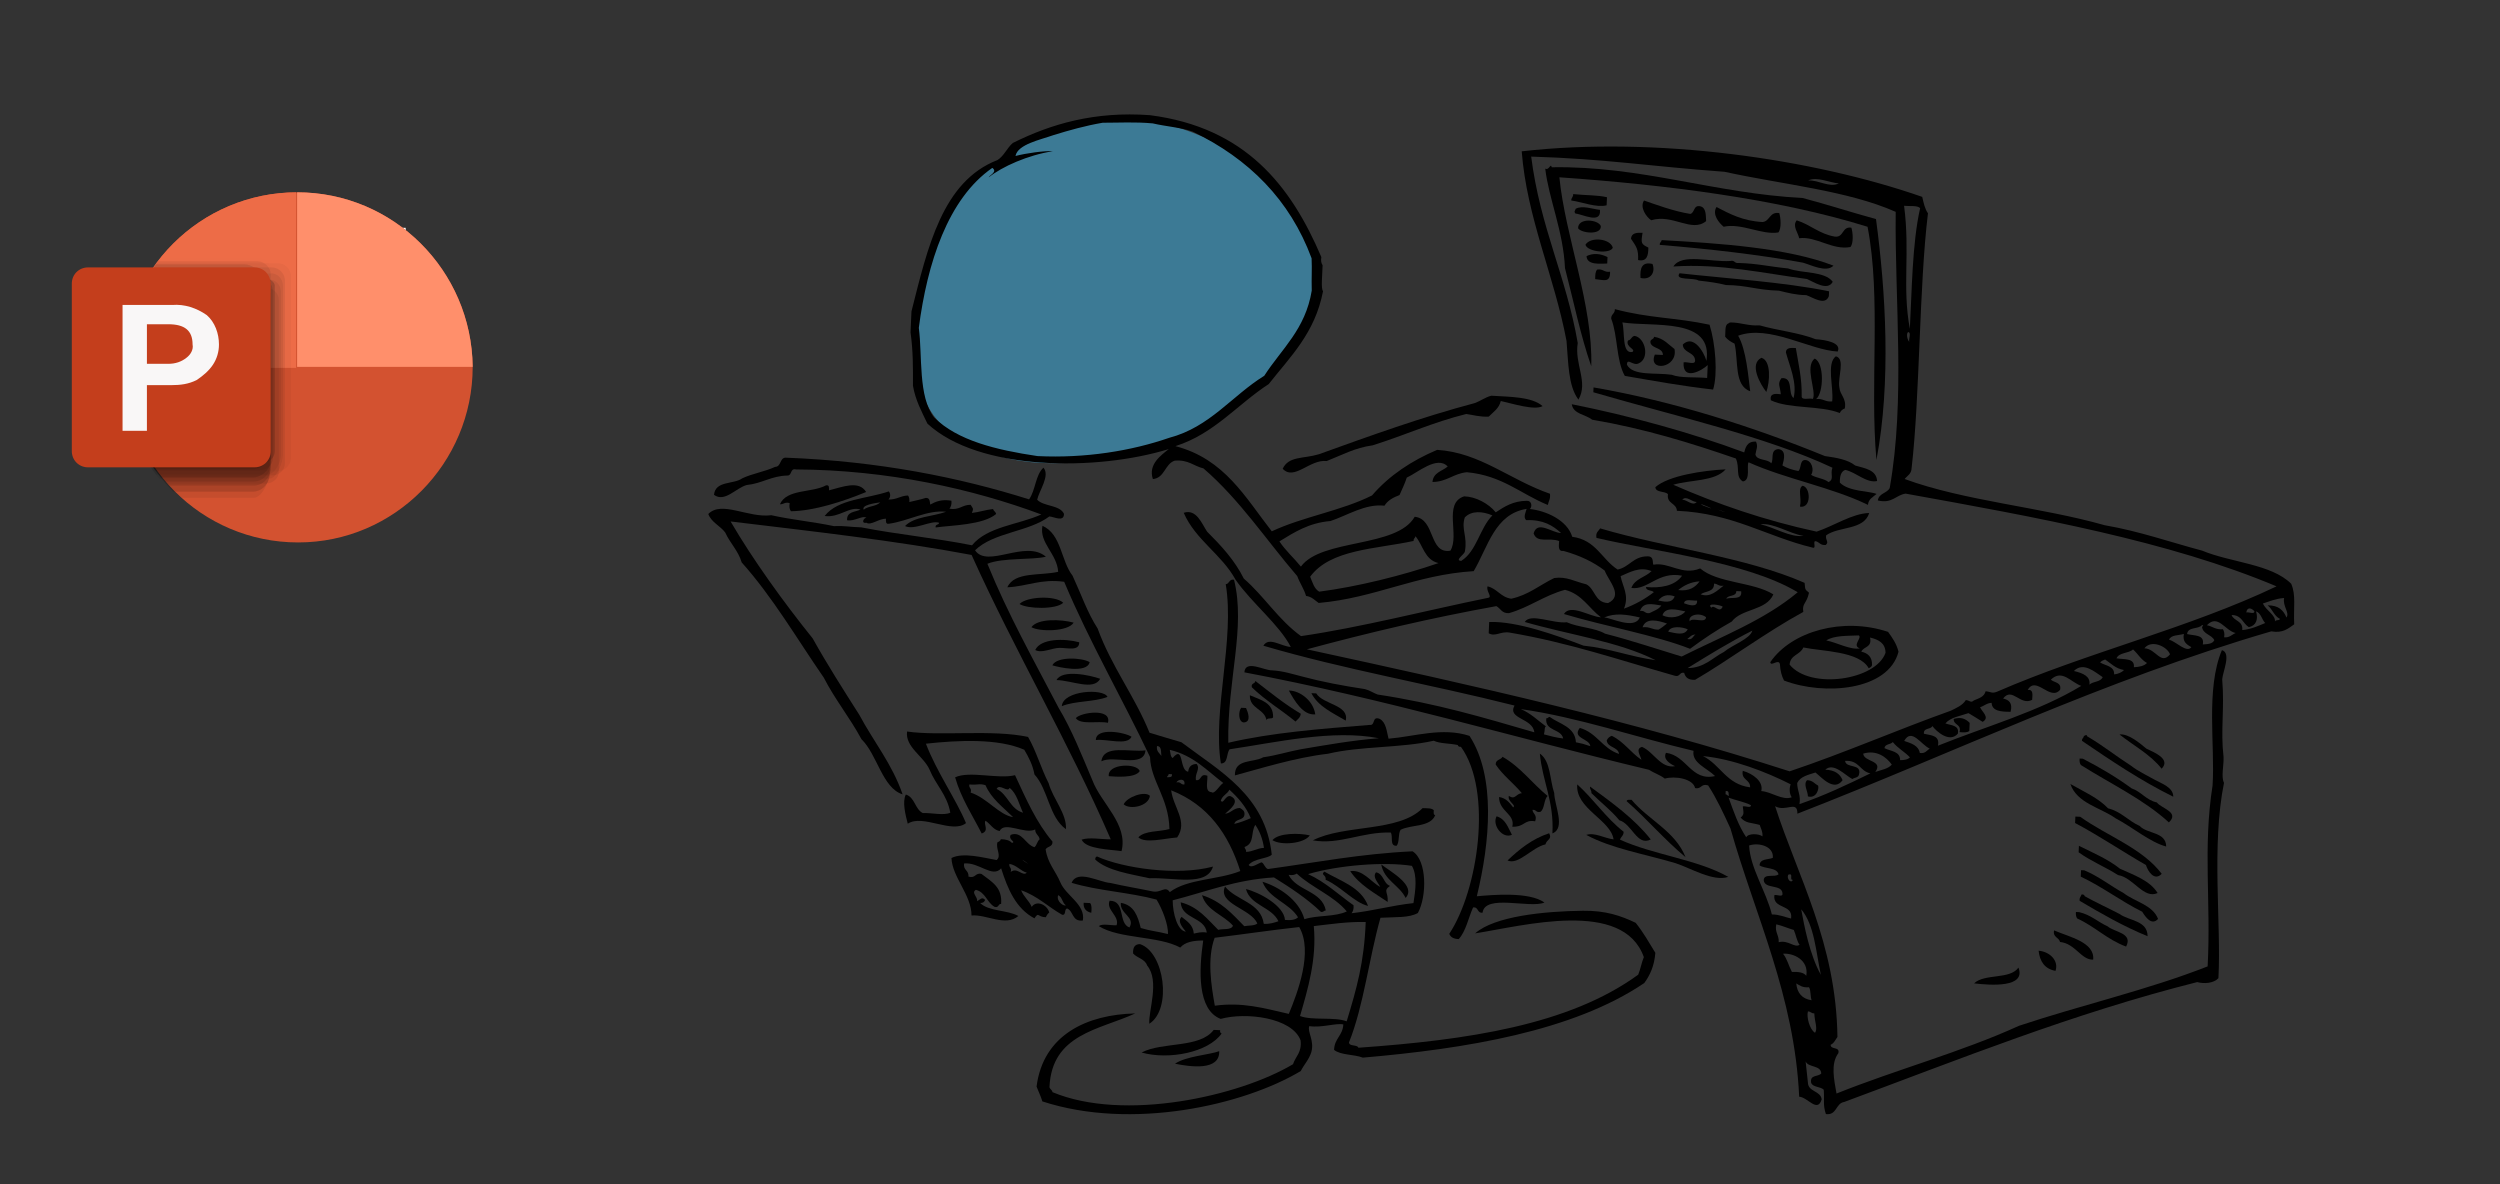 <?xml version="1.0" encoding="utf-8"?>
<!-- Generator: Adobe Illustrator 25.2.1, SVG Export Plug-In . SVG Version: 6.00 Build 0)  -->
<svg version="1.1" xmlns="http://www.w3.org/2000/svg" xmlns:xlink="http://www.w3.org/1999/xlink" x="0px" y="0px"
	 viewBox="0 0 380 180" enable-background="new 0 0 380 180" xml:space="preserve">
<rect x="0" y="0" width="380" height="180" fill="#333333" stroke="none"/>
<g id="Ebene_2">
	<path fill-rule="evenodd" clip-rule="evenodd" fill="#3C7A95" d="M174.388,18.243c-12.225-2.242-30.873,7.512-33.593,22.592
		c-3.361,18.633-0.924,24.064,9.989,28.118c14.241,5.29,45.309-4.007,49.592-24.504C202.021,36.575,193.069,21.668,174.388,18.243z"
		/>
	<g>
		<path fill-rule="evenodd" clip-rule="evenodd" d="M285.151,33.298c1.479,10.971,2.314,24.828,0.067,36.62
			c-1.031-11.574,0.748-24.621-1.349-35.449c-13.609-4.244-30.661-6.388-46.844-7.52c0.901,9.048,5.116,19.366,4.848,28.726
			c-1.643-4.69-2.689-9.928-3.996-14.925c-0.246-5.58-2.475-10.586-3.003-15.126c0.599,0.351,0.811-0.935,0.991-0.201
			c13.631-0.23,24.794,3.997,38.127,4.669C277.782,31.095,281.384,32.273,285.151,33.298z"/>
		<path fill-rule="evenodd" clip-rule="evenodd" d="M239.122,29.501c2.11,0.218,3.63,0.131,5.139,0.478
			c-0.018,0.408-0.037,0.817-0.055,1.227c-1.522,0.395-3.706-0.493-5.372-0.734C238.821,30.029,239.156,29.968,239.122,29.501z"/>
		<path fill-rule="evenodd" clip-rule="evenodd" d="M256.926,32.516c0.705-0.172,0.447-1.397,1.526-1.16
			c0.878,0.216,0.825,1.284,0.881,2.252c-2.185,1.811-5.06-1.13-8.349-0.131c-0.756-0.494-1.777-1.975-1.094-2.999
			C251.409,30.999,254.412,32.128,256.926,32.516z"/>
		<path fill-rule="evenodd" clip-rule="evenodd" d="M260.905,31.467c2.025,1.05,4.019,2.128,7.023,2.282
			c1.122-0.144,1.043-1.603,2.518-1.36c0.224,0.702,0.367,2.315-0.133,2.943c-2.517,0.424-5.586-1.468-8.317-0.867
			C261.279,33.876,260.209,32.592,260.905,31.467z"/>
		<path fill-rule="evenodd" clip-rule="evenodd" d="M243.191,31.897c0.227,2.232-2.645,0.648-3.712,0.569
			c-0.279-0.335-0.078-0.389,0.033-0.736C240.512,31.174,242.098,31.789,243.191,31.897z"/>
		<path fill-rule="evenodd" clip-rule="evenodd" d="M273.101,33.492c2.104,0.663,3.407,2.059,5.786,2.472
			c1.415,0.175,1.059-1.586,2.519-1.361c0.224,0.702,0.365,2.316-0.133,2.943c-2.751,0.533-5.2-1.671-7.804-1.335
			C273.329,35.368,272.386,34.375,273.101,33.492z"/>
		<path fill-rule="evenodd" clip-rule="evenodd" d="M243.326,34.36c0.088,1.438-2.988,1.082-3.456,0.336
			C239.853,33.049,242.916,33.349,243.326,34.36z"/>
		<path fill-rule="evenodd" clip-rule="evenodd" d="M249.67,35.384c-0.273,1.637-0.209,1.703,0.881,2.251
			c-0.005,1.196-0.207,2.175-1.561,1.896c0.071-1.689-0.288-2.058-1.082-3.244C247.975,35.417,248.765,35.337,249.67,35.384z"/>
		<path fill-rule="evenodd" clip-rule="evenodd" d="M278.688,40.379c-1.073,1.123-3.484-0.142-4.649-0.456
			c-6.868-1.248-14.198-2.076-21.75-2.701c-0.051-0.399,0.251-0.412,0.279-0.725C261.149,36.97,271.713,37.658,278.688,40.379z"/>
		<path fill-rule="evenodd" clip-rule="evenodd" d="M245.144,37.636c-0.289,0.988-3.853,0.688-4.158-0.433
			C241.734,35.953,244.738,36.228,245.144,37.636z"/>
		<path fill-rule="evenodd" clip-rule="evenodd" d="M244.343,39.075c-0.015,0.328-0.029,0.654-0.045,0.981
			c-0.912,0-3.102,0.313-3.144-1.125C242.168,38.429,243.27,38.54,244.343,39.075z"/>
		<path fill-rule="evenodd" clip-rule="evenodd" d="M278.577,42.832c-0.785,1.474-2.892,0.014-3.913-0.423
			c-6.461-0.841-13.216-2.391-20.311-1.9c1.258-2.053,5.685-0.641,8.639-0.839c0.702-0.172,0.619,0.374,1.214,0.301
			c3.004,0.085,4.529,0.527,7.581,0.833C273.936,41.586,277.373,41.19,278.577,42.832z"/>
		<path fill-rule="evenodd" clip-rule="evenodd" d="M251.176,40.121c0.477,1.166-0.183,2.507-1.816,2.13
			C249.256,40.765,249.573,39.738,251.176,40.121z"/>
		<path fill-rule="evenodd" clip-rule="evenodd" d="M278.02,44.28c-0.011,0.245-0.022,0.491-0.033,0.737
			c-0.563,1.54-2.536,0.124-3.433-0.155c-1.61-0.019-2.857-0.369-4.148-0.679c-3.454-0.099-4.81-0.829-8.071-0.856
			c-1.261-0.337-2.696-0.516-4.147-0.678c-0.736-0.503-3.708,0.048-2.899-1.114C262.028,42.296,271.148,42.864,278.02,44.28z"/>
		<path fill-rule="evenodd" clip-rule="evenodd" d="M242.782,40.97c0.917-0.132,1.034,0.467,1.951,0.334
			c0.025,1.742-0.946,1.242-2.263,1.126C242.465,41.825,242.487,41.247,242.782,40.97z"/>
		<path fill-rule="evenodd" clip-rule="evenodd" d="M259.852,49.358c0.897,2.85,1.277,7.531,0.538,9.855
			c-4.66-0.523-9.021-1.321-13.422-2.08c-1.318-2.323-1.051-6.093-2.065-8.694c-0.032-0.721,0.587-0.729,0.556-1.45
			C250.65,48.384,254.782,48.26,259.852,49.358z M259.352,54.989c1.215-6.837-8.152-5.242-12.755-5.982
			c0.406,1.529-0.094,4.811,1.517,4.492c0.63-0.44-1.083-0.719-0.658-1.75c0.503-0.05,0.511-0.642,1.014-0.692
			c1.631,0.284,2.357,3.49,0.548,4.203c-0.825,0.359-1.696-0.931-1.728,0.168c0.901,1.764,4.373,1.178,6.811,1.536
			c1.381,0.542,3.606,0.312,5.385,0.489c0.029-0.655,0.059-1.308,0.088-1.963c-0.866,0.836-3.856,2.495-3.668-0.411
			c0.565-0.153,1.893,0.528,1.739-0.413c-0.16-1.186-1.802-1.019-1.862-2.296C257.783,50.463,259.581,54.884,259.352,54.989z"/>
		<path fill-rule="evenodd" clip-rule="evenodd" d="M279.328,53.432c-4.259-0.209-10.415-4.141-15.128-2.403
			c1.235,2.122,1.542,6.221,1.831,8.438c-2.49-0.86-1.761-4.662-2.378-7.234c-0.561-0.271-1.071-0.589-1.426-1.047
			c0.061-0.705-0.061-1.612,0.334-1.951c0.199-0.038,0.254-0.235,0.501-0.224c1.615,0.014,2.655,0.553,4.402,0.445
			c2.747,0.783,5.994,1.107,8.507,2.103C277.545,51.663,279.947,52.092,279.328,53.432z"/>
		<path fill-rule="evenodd" clip-rule="evenodd" d="M251.413,51.19c1.467,0.228,2.164,1.159,3.111,1.861
			c0.561,2.941-4.117,3.535-2.987,0.848c0.409,0.018,0.817,0.037,1.226,0.056c-0.027-1.151-1.569-0.918-1.884-1.806
			C250.731,51.472,251.389,51.678,251.413,51.19z"/>
		<path fill-rule="evenodd" clip-rule="evenodd" d="M272.963,52.9c0.395,2.381,0.948,4.618,0.894,7.412
			c0.081,0.554,1.204,0.154,1.705,0.323c0.575-1.22-1.315-4.922,0.277-6.131c1.489,0.695,1.348,5.242,0.215,6.153
			c1.078-0.123,1.362,0.479,2.44,0.356c0.245-2.199-0.908-5.754,0.555-6.856c1.481,0.372,0.258,3.213,0.526,4.693
			c0.101,1.241,1.115,1.647,0.838,3.233c-0.36,0.122-0.616,0.355-0.77,0.702c-2.904-1.187-7.743-0.606-10.48-1.947
			c-0.177-1.053,0.636-1.021,1.517-0.914c-0.096-1.265-0.568-1.536,0.111-2.453c1.869-0.139,0.908,2.306,1.829,3.031
			c0.598-2.274-0.621-4.917-1.163-6.933C271.47,52.809,272.232,52.871,272.963,52.9z"/>
		<path fill-rule="evenodd" clip-rule="evenodd" d="M268.483,59.578c-0.926-1.172-2.657-4.247-0.749-5.194
			C269.249,54.806,269.023,58.062,268.483,59.578z"/>
		<path fill-rule="evenodd" clip-rule="evenodd" d="M285.32,73.117c-1.639,0.353-3.151-1.318-4.838-1.692
			c-0.653,0.228-0.847,0.96-0.824,1.929c1.343,1.397,4.564,1.272,5.574,1.725c-0.508,0.473-1.218,0.726-1.304,1.663
			c-5.474-2.679-12.509-3.933-18.139-6.471c-0.353,0.446,0.363,2.754-0.868,2.911c-1.182-0.707-0.426-2.071-1.072-3.489
			c-6.852-2.362-13.895-4.548-21.851-5.9c-0.995-0.816-2.863-0.833-3.089-2.351c8.534,1.689,18.24,4.34,26.21,7.327
			c0.174-0.613,0.378-1.739,1.794-1.64c0.34,0.797,0.038,1.083-0.088,1.962c0.227,0.968,1.883,0.632,2.397,1.336
			c0.448-0.576-0.227-2.039,1.081-2.163c1.24,0.149,0.892,1.529,0.625,2.486c0.679,0.399,1.494,0.674,2.42,0.846
			c0.492-0.405,0.172-1.698,1.058-1.672c1,0.058,1.39,1.557,0.882,2.252c0.75,0.49,1.979,0.543,2.653,1.102
			c0.918-0.469,0.202-1.138,0.591-2.185c-10.212-4.796-24.03-7.86-36.345-11.469c0.011-0.245,0.022-0.491,0.033-0.737
			c12.199,2.101,24.555,6.094,35.162,10.434c1.783,0.252,3.517,0.549,4.605,1.437C283.475,71.197,285.22,71.406,285.32,73.117z"/>
		<path fill-rule="evenodd" clip-rule="evenodd" d="M234.473,61.73c-1.217,0.698-4.632-0.397-6.355-0.778
			c-0.272,1.159-1.143,1.665-1.827,2.375c-1.36,0.066-2.305-0.245-3.422-0.4c-5.052,1.248-9.41,3.255-14.223,4.764
			c-2.718,0.37-4.737,1.507-6.989,2.388c-2.582-0.298-4.938,3.049-6.688,1.173c0.908-1.96,3.159-1.494,5.506-2.209
			c7.727-2.781,15.435-5.582,23.697-7.778c0.884-0.319,1.554-0.873,2.508-1.116C229.658,60.329,232.854,60.31,234.473,61.73z"/>
		<path fill-rule="evenodd" clip-rule="evenodd" d="M273.984,73.834c1.241,0.192,1.394,3.473-0.389,3.177
			C273.896,75.627,273.21,74.312,273.984,73.834z"/>
		<path fill-rule="evenodd" clip-rule="evenodd" d="M158.606,71.086c1.044,1.208-0.65,3.469-0.957,4.872
			c0.994,1.051,3.442,0.773,4.081,2.15c-0.02,1.298-1.485,0.441-2.23,0.391c-3.158,2.377-8.474,2.392-11.291,5.142
			c1.87,2.807,7.642-1.687,10.768,0.978c-2.036,0.521-6.522,0.113-8.895,1.073c3.136,7.717,7.072,14.701,10.809,21.868
			c2.035,3.393,3.553,7.257,5.154,11.046c1.31,3.499,5.459,6.67,4.429,10.766c-1.741-0.265-5.415-0.276-6.065-1.748
			c1.132-0.392,2.94-0.041,4.426-0.046c-6.468-14.939-14.497-28.453-21.151-43.223c-11.658-2.202-24.212-3.587-36.633-5.093
			c3.335,5.731,8.033,12.255,12.469,17.765c2.231,3.997,4.666,7.807,7.094,11.625c2.163,4.058,5.008,7.495,6.581,12.092
			c-3.075-0.962-3.842-6.045-6.257-8.392c-1.751-3.26-4.028-6.038-5.722-9.35c-4.084-5.909-7.741-12.209-12.48-17.519
			c-0.529-1.789-1.772-2.928-2.498-4.537c-0.762-1.028-2.1-1.53-2.576-2.819c2.026-2.079,6.077,0.645,9.575,0.186
			c3.028,0.683,6.445,1.009,9.51,1.658c1.659-0.077,2.263,0.13,4.169,0.188c5.804,1.132,10.935,1.561,16.833,2.726
			c2.329-2.857,7.033-3.111,10.533-4.686c-10.518-3.915-23.4-6.777-37.29-6.843c-0.913-0.226-0.577,0.913-1.271,0.926
			c-2.469,0.041-3.907,1.214-6.209,1.44c-1.629,0.422-3.344,2.703-4.982,1.495c0.202-2.18,2.968-1.554,4.291-2.509
			c1.531-0.726,3.456-1.021,4.993-1.741c0.927-0.014,0.696-1.297,1.537-1.405c14.288,0.543,26.502,3.009,37.068,6.341
			C157.395,74.566,157.392,72.159,158.606,71.086z"/>
		<path fill-rule="evenodd" clip-rule="evenodd" d="M131.653,74.785c-3.562,1.46-7.923,2.878-11.436,2.924
			c-0.193-0.295-0.294-0.672-0.189-1.238c-0.742-0.211-0.905,0.21-1.483,0.179c1.054-2.364,4.869-1.707,7.011-2.879
			c0.528-0.091,0.451,0.372,0.458,0.758C128.088,74.012,130.555,72.966,131.653,74.785z"/>
		<path fill-rule="evenodd" clip-rule="evenodd" d="M186.701,112.902c6.582-1.545,14.052-2.121,21.503-2.715
			c0.897,0.124,0.291-1.398,1.515-0.915c0.973,0.523,1.045,1.867,1.339,3.009c4.009-0.334,8.152-1.778,12.307-0.428
			c4.021,6.208,3.115,16.145,1.112,24.379c2.278-0.201,7.967-0.729,10.279,0.956c-2.247,0.937-9.039-1.347-9.408,1.541
			c-0.874,0.094-0.564-0.896-1.439-0.803c-0.723,1.611-1.088,3.613-2.183,4.817c-0.748-0.022-1.238-0.28-1.438-0.803
			c4.347-6.551,6.657-21.645,1.773-28.427c-0.287,0.027-0.434-0.073-0.479-0.267c-1.161-0.271-2.705-0.194-3.657-0.656
			c-4.933,1.12-11.177,0.806-16.063,1.978c-5.036,0.585-10.309,2.264-14.156,3.293c-0.075-2.569,2.815-1.894,4.302-2.754
			c2.016-0.281,3.761-0.858,5.706-1.217c3.871-0.652,7.707-1.344,11.871-1.676c-6.991-1.378-15.692,0.647-22.684,1.679
			c-0.517,0.636-0.201,2.183-1.325,2.152c-1.291-7.965,2.134-18.843,0.737-27.244c0.582-0.05,0.496-0.831,1.259-0.681
			C189.388,95.443,186.532,103.375,186.701,112.902z"/>
		<path fill-rule="evenodd" clip-rule="evenodd" d="M288.574,99.067c-1.535,5.914-11.286,6.711-17.401,4.375
			c-0.361-0.689-0.576-1.511-0.625-2.486c-0.181-0.901-1.407,0.449-1.46-0.311c3.219-4.692,10.999-6.896,17.901-4.6
			C287.633,96.948,288.281,97.845,288.574,99.067z M277.592,97.343c1.619,0.328,3.693,1.481,5.107,1.213
			c-1.253-0.43,0.381-1.575-0.157-1.973C280.731,96.66,278.779,96.582,277.592,97.343z M284.037,101.565
			c-1.436-2.616-7.14-2.554-9.933-3.151c-0.454,1.134-1.979,1.094-2.084,2.608c3.092,3.826,13.11,2.412,14.581-1.799
			c-0.016-1.474-1.059-2.011-2.354-2.318c0.337,1.57-0.985,1.322-1.326,2.152c1.038,0.227,1.662,0.833,1.629,2.039
			C284.486,101.371,284.261,101.467,284.037,101.565z"/>
		<path fill-rule="evenodd" clip-rule="evenodd" d="M161.612,91.619c-1.064,1.056-5.466,0.947-6.644,0.191
			C156.008,90.681,160.385,90.45,161.612,91.619z"/>
		<path fill-rule="evenodd" clip-rule="evenodd" d="M163.195,94.639c-0.835,1.388-5.205,1.409-6.42,0.693
			C157.759,93.978,161.274,94.12,163.195,94.639z"/>
		<path fill-rule="evenodd" clip-rule="evenodd" d="M164.045,97.627c0.007,1.38-1.731,0.85-2.988,0.848
			c-1.231,0.018-2.699,0.885-3.7,0.325C158.181,97.018,161.818,97.025,164.045,97.627z"/>
		<path fill-rule="evenodd" clip-rule="evenodd" d="M165.628,100.647c-0.395,1.786-4.833,0.747-5.673,0.482
			C160.631,99.74,164.519,99.952,165.628,100.647z"/>
		<path fill-rule="evenodd" clip-rule="evenodd" d="M190.811,103.503c2.234,1.72,4.404,3.502,6.902,4.981
			c-0.055,0.625-0.488,0.838-0.791,1.193c-2.172-1.779-4.665-3.263-6.645-5.215C190.127,103.784,190.786,103.991,190.811,103.503z"
			/>
		<path fill-rule="evenodd" clip-rule="evenodd" d="M167.234,103.177c-1.042,1.853-4.233,0.253-6.643,0.191
			C161.464,101.709,165.695,102.628,167.234,103.177z"/>
		<path fill-rule="evenodd" clip-rule="evenodd" d="M299.39,109.877c-0.018,0.409-0.037,0.817-0.055,1.226
			c-0.303,0.269-0.88,0.238-1.483,0.179c0.331-1.243-0.931-1.03-0.892-2.006C298.077,108.956,298.745,109.225,299.39,109.877z"/>
		<path fill-rule="evenodd" clip-rule="evenodd" d="M199.92,108.584c-1.871,0.185-3.17-2.095-4.015-3.622
			C197.583,104.953,199.653,106.53,199.92,108.584z"/>
		<path fill-rule="evenodd" clip-rule="evenodd" d="M199.329,105.362c0.245,0.011,0.49,0.022,0.736,0.033
			c1.031,1.698,5.053,1.735,4.483,4.134C202.572,108.356,200.362,107.396,199.329,105.362z"/>
		<path fill-rule="evenodd" clip-rule="evenodd" d="M322.165,111.641c1.31-0.174,3.053,1.284,4.081,2.15
			c1.168,0.568,3.766,1.574,2.32,3.054C326.886,114.695,324.328,113.349,322.165,111.641z"/>
		<path fill-rule="evenodd" clip-rule="evenodd" d="M189.976,105.677c1.628,0.708,3.593,1.107,3.535,3.354
			c-0.165,0.334-0.946-0.006-1.003,0.447C192.215,107.707,189.928,107.759,189.976,105.677z"/>
		<path fill-rule="evenodd" clip-rule="evenodd" d="M330.339,121.103c-5.01-2.477-9.444-5.48-13.87-8.49
			c-0.051-0.4,0.251-0.412,0.278-0.725c0.225-0.141,0.452-0.277,0.49,0.022c2.359,1.371,4.405,3.03,6.679,4.479
			c1.042,0.826,2.323,1.411,3.591,2.128C328.519,119.089,330.346,119.653,330.339,121.103z"/>
		<path fill-rule="evenodd" clip-rule="evenodd" d="M168.339,105.93c-2.015,0.798-4.961,0.576-6.945,1.408
			C161.572,104.926,167.776,104.601,168.339,105.93z"/>
		<path fill-rule="evenodd" clip-rule="evenodd" d="M188.661,107.584c0.246,0.011,0.49,0.022,0.736,0.033
			c0.288,0.624,0.859,2.129-0.345,2.197C188.21,109.737,188.221,108.104,188.661,107.584z"/>
		<path fill-rule="evenodd" clip-rule="evenodd" d="M168.407,109.864c-1.534-0.322-4.171,0.363-4.883-0.711
			C164.212,108.294,169.024,107.556,168.407,109.864z"/>
		<path fill-rule="evenodd" clip-rule="evenodd" d="M316.102,115.299c0.164,0.007,0.327,0.015,0.491,0.022
			c2.633,1.357,5.13,2.837,7.414,4.512c1.499,0.513,2.178,1.773,3.835,2.139c0.657,0.91,3.494,1.462,1.829,3.032
			c-3.811-3.494-8.854-5.862-13.368-8.713C316.122,116.065,316.064,115.726,316.102,115.299z"/>
		<path fill-rule="evenodd" clip-rule="evenodd" d="M171.997,111.992c-0.696,1.384-3.651,0.293-5.429,0.493
			C166.581,110.494,171.049,111.325,171.997,111.992z"/>
		<path fill-rule="evenodd" clip-rule="evenodd" d="M234.056,114.548c1.664,1.144,1.491,3.967,2.187,5.996
			c0.014,1.803,1.78,5.354-0.277,6.131C236.238,121.802,234.453,118.808,234.056,114.548z"/>
		<path fill-rule="evenodd" clip-rule="evenodd" d="M156.267,112.021c1.251,2.15,1.97,4.785,3.124,7.022
			c0.663,2.389,2.782,4.647,2.633,6.999c-2.596-1.86-2.673-6.022-4.785-8.325c-0.27-1.477-0.892-2.633-1.55-3.756
			c-3.987-1.748-10.036-1.456-14.949-0.92c1.612,4.253,4.603,8.485,6.09,12.071c-2.097,1.685-6.568-1.425-8.851,0.092
			c-0.337-1.315-0.866-3.328-0.292-4.437c1.402,0.444,1.36,2.206,2.577,2.82c1.354-0.062,3.201,0.415,4.18-0.058
			c-0.468-2.708-2.22-4.242-3.146-6.532c-0.894-2.052-3.728-3.426-3.425-5.806C142.828,111.917,150.958,110.836,156.267,112.021z"/>
		<path fill-rule="evenodd" clip-rule="evenodd" d="M314.699,119.169c2.008,1.143,4.215,2.105,5.732,3.698
			c2.021,0.504,3.058,1.909,4.794,2.674c1.133,1.238,4.024,0.869,4.037,3.131c-2.433-0.641-5.142-2.953-7.671-4.278
			C319.222,122.717,315.695,122.098,314.699,119.169z"/>
		<path fill-rule="evenodd" clip-rule="evenodd" d="M174.116,114.055c-0.248,2.729-4.862,0.684-6.71,1.663
			C167.759,113.102,171.663,114.372,174.116,114.055z"/>
		<path fill-rule="evenodd" clip-rule="evenodd" d="M274.667,118.592c0.85,0.007,1.136,0.531,1.684,0.813
			c0.187,0.455-0.241,2.019-1.549,1.65C274.797,120.215,274.063,119.26,274.667,118.592z"/>
		<path fill-rule="evenodd" clip-rule="evenodd" d="M239.743,119.227c2.497,2.265,4.368,5.102,7.047,7.199
			c0.011,0.611-0.42,0.741-0.546,1.203c5.034,2.298,11.8,3.014,16.456,5.658c-2.28,0.773-5.708-1.329-8.016-2.083
			c-4.591-1.37-9.75-2.222-13.569-4.298c1.292-0.422,2.717,0.504,4.148,0.679C244.831,124.602,239.413,122.91,239.743,119.227z"/>
		<path fill-rule="evenodd" clip-rule="evenodd" d="M173.237,117.209c-0.684,1.101-3.716,0.844-4.705,0.771
			C168.291,116.051,172.841,115.951,173.237,117.209z"/>
		<path fill-rule="evenodd" clip-rule="evenodd" d="M241.694,119.561c3.326,2.448,6.701,4.851,9.221,8.035
			c-2.09,1.088-2.85-2.376-4.783-2.92c-1.248-1.525-2.85-2.726-4.237-4.123C241.946,120.114,241.618,120.022,241.694,119.561z"/>
		<path fill-rule="evenodd" clip-rule="evenodd" d="M315.458,124.118c0.245,0.011,0.491,0.022,0.736,0.033
			c4.087,2.928,9.402,4.733,12.387,8.668c-1.101,1.172-2.102-0.371-2.397-1.337c-3.64-2.083-7.024-4.399-10.771-6.384
			C315.429,124.771,315.443,124.446,315.458,124.118z"/>
		<path fill-rule="evenodd" clip-rule="evenodd" d="M247.246,121.777c0.053-0.286,0.456-0.187,0.747-0.212
			c2.559,3.071,6.637,4.753,8.208,8.725C253.009,127.642,250.358,124.499,247.246,121.777z"/>
		<path fill-rule="evenodd" clip-rule="evenodd" d="M174.787,120.966c-0.187,1.585-3.034,2.167-3.99,1.293
			C171.313,121.125,174.021,120.171,174.787,120.966z"/>
		<path fill-rule="evenodd" clip-rule="evenodd" d="M217.94,123.158c-0.038,0.347-0.072,0.692,0.213,0.748
			c-0.74,1.85-3.587,1.393-5.262,2.22c-0.401,0.591-0.146,1.899-0.601,2.43c-1.119,0.081-0.51-1.415-0.893-2.006
			c-4.307-0.157-7.813,1.902-11.849,1.186c4.798-2.47,13.017-1.194,16.686-4.899C216.885,122.867,217.639,122.806,217.94,123.158z"
			/>
		<path fill-rule="evenodd" clip-rule="evenodd" d="M227.482,124.08c1.369,0.396,1.734,1.708,2.331,2.809
			C228.372,127.556,226.755,125.395,227.482,124.08z"/>
		<path fill-rule="evenodd" clip-rule="evenodd" d="M315.995,128.566c2.171,1.073,4.452,2.046,6.233,3.475
			c2.174,0.992,4.555,1.795,5.731,3.699c-2.119,0.982-3.681-2.368-6.02-2.729c-1.915-1.23-4.179-2.139-5.988-3.465
			C315.966,129.22,315.98,128.892,315.995,128.566z"/>
		<path fill-rule="evenodd" clip-rule="evenodd" d="M235.475,126.653c0.488,0.944-0.352,0.886-0.567,1.694
			c-2.05,0.457-4.125,3.203-5.763,2.444C230.95,129.077,232.885,127.505,235.475,126.653z"/>
		<path fill-rule="evenodd" clip-rule="evenodd" d="M199.091,126.977c-0.858,1.265-4.377,1.572-5.685,0.727
			C194.361,126.569,197.536,126.611,199.091,126.977z"/>
		<path fill-rule="evenodd" clip-rule="evenodd" d="M316.319,132.266c0.164,0.007,0.327,0.015,0.491,0.022
			c2.241,0.93,3.949,2.349,5.987,3.465c1.719,1.329,4.399,1.782,5.23,3.922c-0.984,1.094-1.942-0.329-2.409-1.091
			c-3.276-1.631-6.01-3.757-9.344-5.337C316.29,132.92,316.304,132.594,316.319,132.266z"/>
		<path fill-rule="evenodd" clip-rule="evenodd" d="M316.399,135.956c0.287-0.027,0.433,0.074,0.479,0.268
			c1.701,0.956,3.54,1.782,5.285,2.696c1.482,1.076,4.262,0.965,4.271,3.388c-3.73-1.531-7.038-3.447-10.325-5.382
			C316.028,136.409,316.307,136.285,316.399,135.956z"/>
		<path fill-rule="evenodd" clip-rule="evenodd" d="M209.95,131.399c1.539,1.165,5.359,3.259,3.702,5.082
			C212.699,134.53,210.395,133.815,209.95,131.399z"/>
		<path fill-rule="evenodd" clip-rule="evenodd" d="M184.377,131.72c-0.931,3.099-6.05,1.613-9.664,1.775
			c-3.035-0.675-6.324-1.119-8.228-2.829c-0.027-0.287,0.074-0.433,0.268-0.48C170.65,131.956,178.965,133.187,184.377,131.72z"/>
		<path fill-rule="evenodd" clip-rule="evenodd" d="M209.795,134.833c-0.271-0.659-1.253-1.506-0.636-2.241
			c1.193,0.242,1.08,1.679,2.119,2.061c-1.104,0.808-0.225,0.907-0.356,2.442c-2.067-1.403-4.33-2.628-5.687-4.68
			C207.135,132.136,208.322,133.996,209.795,134.833z"/>
		<path fill-rule="evenodd" clip-rule="evenodd" d="M201.3,132.484c2.516,1.462,5.609,2.399,6.645,5.214
			c-2.075-0.475-4.117-2.963-6.456-3.977C201.646,132.956,200.673,133.034,201.3,132.484z"/>
		<path fill-rule="evenodd" clip-rule="evenodd" d="M315.541,138.621c0.164,0.008,0.327,0.015,0.49,0.022
			c1.779,0.412,2.831,1.49,4.327,2.161c1.018,0.897,3.905,0.992,2.81,3.076c-2.874-1.057-4.729-3.047-7.425-4.267
			C315.561,139.386,315.503,139.047,315.541,138.621z"/>
		<path fill-rule="evenodd" clip-rule="evenodd" d="M312.22,141.42c2.359,1.019,6.205,1.801,5.943,4.446
			c-1.815,0.076-2.724-2.461-5.039-2.685C312.968,142.461,311.99,142.493,312.22,141.42z"/>
		<path fill-rule="evenodd" clip-rule="evenodd" d="M164.715,137.221c0.327,0.015,0.653,0.029,0.981,0.044
			c0.269,0.303,0.238,0.88,0.179,1.483C165.135,138.563,164.646,138.148,164.715,137.221z"/>
		<path fill-rule="evenodd" clip-rule="evenodd" d="M309.869,144.508c1.754,0.154,3.094,1.565,2.564,3.065
			C310.792,147.27,310.05,146.146,309.869,144.508z"/>
		<path fill-rule="evenodd" clip-rule="evenodd" d="M306.804,147.073c1.18,3.058-4.136,2.713-6.744,2.399
			C301.643,147.944,305.518,148.925,306.804,147.073z"/>
		<path fill-rule="evenodd" clip-rule="evenodd" d="M173.278,143.506c3.706,1.21,4.907,9.867,1.42,12.105
			c-0.173-1.892,1.618-6.52-0.337-8.861c-0.303-0.978-1.514-1.125-2.129-1.817C172.174,144.014,172.492,143.503,173.278,143.506z"/>
		<path fill-rule="evenodd" clip-rule="evenodd" d="M185.69,157.091c-2.02,2.871-8.026,4.058-12.172,2.892
			c3.179-1.667,8.846-0.612,10.967-3.438c0.327,0.015,0.654,0.029,0.981,0.044C185.414,156.873,185.501,157.028,185.69,157.091z"/>
		<path fill-rule="evenodd" clip-rule="evenodd" d="M185.323,159.778c0.107,3.035-4.411,2.377-6.722,1.908
			C180.242,160.543,183.909,160.318,185.323,159.778z"/>
		<path fill-rule="evenodd" clip-rule="evenodd" d="M131.721,78.72c-0.581-0.452-1.822,0.57-2.965,0.358
			c-0.072-1.366,1.244-1.213,2.04-1.629c-1.688-0.555-3.203,1.295-5.451,0.983c2.018-2.596,6.407-2.596,9.753-3.738
			c0.3,0.336,0.274,0.918-0.055,1.226c1.232,0.062,1.822-0.58,2.976-0.603c0.181,0.226,0.238,0.566,0.201,0.992
			c0.827-0.209,1.705-0.365,2.485-0.625c0.651-0.046,0.61,0.541,0.691,1.013c0.833-0.46,1.741-0.841,3.223-0.591
			c0.052,0.572-0.082,0.94-0.301,1.215c1.503,0.273,1.945-0.616,3.221-0.592c0.335,0.594,0.497,0.48,0.19,1.238
			c1.142-0.124,2.072-0.478,3.221-0.593c0.072,0.327,0.415,0.406,0.458,0.759c-2.004,1.678-6.74,1.699-9.185,2.042
			c-0.111-0.55,0.484-0.328,0.523-0.714c-1.22-0.436-3.717,1.195-5.184,0.503c1.403-1.466,4.19-1.42,6.242-2.175
			c-2.807-0.326-5.756,1.419-8.684,1.82c-0.528,0.09-0.451-0.372-0.457-0.759c-1.061-0.038-2.3,1.074-2.976,0.604
			C130.818,79.633,131.298,78.627,131.721,78.72z M131.286,77.471c0.652-0.574,1.919-0.474,2.508-1.116
			C132.882,76.482,130.903,76.783,131.286,77.471z"/>
		<path fill-rule="evenodd" clip-rule="evenodd" d="M153.821,128.13c0.677-0.195-0.632-0.486-0.19-1.238
			c1.725-0.626,2.203,1.474,3.602,1.883c0.368-0.283,0.414-0.919,0.791-1.192c-0.069-0.642-0.698-0.774-0.669-1.506
			c-1.582,0.803-4.675-1.32-5.418,0.246c-1.031-0.233-1.383-1.087-2.141-1.57c-0.363,0.491,0.641,1.524-0.579,1.94
			c-1.411-2.786-3.112-5.308-4.039-8.538c2.191-1.032,6.56,0.317,9.107-0.326c1.661,3.578,3.248,7.223,5.689,10.086
			c0.066,0.844-0.768,0.704-1.037,1.182c0.285,2.092,1.524,3.311,2.232,5.016c0.858,2.055,3.854,3.352,3.424,5.807
			c-1.671,0.194-1.385-1.4-2.374-1.827c-0.509,0.043-0.108,1.083-0.781,0.947c-2.124-1.194-3.738-2.854-6.222-3.721
			c0.372,0.993,1.203,1.565,1.607,2.531c0.704-1.074,2.36-0.347,2.664,0.857c-0.237,0.169-0.392,0.429-0.523,0.714
			c-1.278-0.015-1.045-0.892-1.729,0.168c-2.822-1.497-4.054-4.447-5.063-7.601c-1.324,1.513-3.334-0.955-5.619-0.745
			c-0.198,1.043,0.753,1.036,0.647,1.995c1.104,0.35,0.993-0.63,1.984-0.403c1.68,1.273,3.166,2.059,2.99,4.559
			c-0.488-0.019-0.342,0.655-1.004,0.446c-1.162-0.661-1.36-2.205-2.832-2.585c-0.785,0.433,0.336,1.082,0.168,1.728
			c0.444-0.196,0.75-0.745,1.237-0.19c-0.121,0.297-0.337,0.49-0.759,0.458c1.246,1.292,4.169,1.051,5.809,1.982
			c-1.952,1.675-4.888-0.293-7.123-0.076c0.01-3.09-2.934-5.826-3.047-8.739c1.805-0.904,4.86-0.036,6.867,0.31
			c0.787-0.659-0.179-1.704,0.122-2.698c0.223-0.099,0.449-0.196,0.513-0.469C152.888,127.571,153.482,127.734,153.821,128.13z
			 M147.532,120.473c2.483,0.789,4.327,3.413,6.466,3.733c-1.526-1.506-3.303-2.782-4.204-4.86
			c-0.986-0.303-1.165,0.017-2.452-0.111C147.214,119.821,147.765,119.789,147.532,120.473z M155.503,123.536
			c-0.626-1.309-0.936-2.907-2.041-3.778c-0.303,0.782-1.554-0.731-1.973,0.157C153.225,120.757,153.489,122.947,155.503,123.536z
			 M155.661,130.916C157.518,132.167,154.587,130.022,155.661,130.916L155.661,130.916z M153.621,132.543
			c1.005-0.801,1.777,0.739,2.453,0.111c-1.024-0.317-1.509-1.129-2.643-1.348C153.305,131.893,153.855,131.86,153.621,132.543z
			 M161.995,137.591c-0.546-0.363-0.521-1.249-1.16-1.527C160.51,137.081,161.804,137.827,161.995,137.591z"/>
		<path fill-rule="evenodd" clip-rule="evenodd" d="M179.923,77.945c1.956-0.642,2.756,1.68,3.557,2.864
			c2.132,2.129,4.184,4.33,5.577,7.133c3.124,2.71,5.287,6.298,8.698,8.748c9.191-1.341,19.095-3.922,28.524-5.84
			c0.529-0.2-0.418-1.006-0.168-1.728c1.492,0.363,1.972,1.648,3.602,1.882c2.617-0.565,4.353-2.097,6.532-3.145
			c1.876-0.271,3.105,0.537,4.872,0.956c1.368,0.709,1.256,2.771,3.311,2.852c2.4-1.125,0.065-3.363-0.514-4.938
			c-1.724-1.325-3.821-2.309-6.255-2.985c-0.885,0.103-0.713-0.759-0.669-1.505c-1.554-0.597-3.319,0.402-3.88-1.158
			c0.575-2.047,2.787-0.081,4.18-0.057c-1.245-1.135-2.711-2.068-5.318-1.96c-0.467-0.486-0.067-1.164,0.077-1.716
			c-4.853,0.779-5.862,5.765-8.045,9.466c-8.827,0.548-14.933,4.074-23.565,4.835c-0.596-0.395-1.018-0.95-1.918-1.069
			c-0.328-1.112-0.954-1.95-1.338-3.01c-4.719-5.486-8.732-11.617-14.253-16.37c-1.492-0.361-2.29-1.356-4.371-1.18
			c-1.512,0.489-1.513,2.632-3.32,2.799c-0.747-2.236,1.224-3.603,2.418-4.561c-10.915,3.369-28.86,3.367-36.688-3.866
			c-0.857-1.804-1.813-3.518-2.198-5.752c0.005-2.887,0.029-5.223-0.37-8.126c0.048-1.063,0.096-2.125,0.144-3.188
			c2.468-9.738,4.685-19.749,13.079-23.001c0.994-0.627,1.448-1.846,2.329-2.598c5.819-2.891,12.403-4.833,20.833-4.221
			c14.511,1.871,21.415,10.689,26.059,21.572c-0.103,0.566-0.003,0.944,0.19,1.238c-0.032,1.382-0.278,3.607,0.069,3.935
			c-1.219,6.386-4.996,9.974-8.256,14.127c-4.773,3.096-8.288,7.57-14.188,9.435c7.482,1.942,10.647,7.829,14.653,12.948
			c4.714-2.218,10.623-3.127,15.236-5.456c2.627-3.043,5.999-5.274,9.897-6.926c6.53,0.407,11.061,4.564,17.147,6.672
			c0.106,0.802-0.219,1.134-0.323,1.706c-4.098-1.665-6.935-4.479-12.309-4.979c-2.021,0.19-3.043,1.473-5.228,1.484
			c0.141-1.477,1.488-1.631,2.318-2.352c-1.6-1.714-4.583,0.949-6.22,1.686c-0.305,0.952-0.728,1.776-1.103,2.653
			c-0.927,0.358-1.786,0.79-2.285,1.618c-2.91-0.337-5.635,1.478-8.215,2.332c-3.28,0.27-5.493,1.708-7.758,3.091
			c0.937,1.417,2.21,2.527,3.268,3.833c3.134-4.29,14.584-2.808,17.298-7.576c3.181,0.345,2.109,5.703,5.42,5.159
			c1.449-2.314-1.133-7.227,2.092-8.261c1.747,0.035,3.722,1.095,4.805,2.429c1.325-0.867,2.643-1.74,4.749-1.752
			c0.732-0.019,0.825,0.914,0.435,1.248c2.433,0.258,5.675,1.673,6.444,4.223c3.607,0.467,4.484,3.427,6.902,4.981
			c1.777-0.373,2.395-2.012,4.515-2.008c1.097-0.048,0.725,1.078,0.926,1.27c2.364-0.446,4.35,1.711,7.101,0.566
			c2.664,2.269,8.068,2.034,11.127,3.943c-1.082,2.505-4.801,2.124-6.331,4.137c-2.233,1.246-4.323,2.647-6.33,4.138
			c-5.179-2.048-12.966-3.431-19.176-5.289c1.008-1.612,3.964,0.433,5.629,0.5c-1.838-1.378-2.851-3.509-5.463-4.178
			c-3.145,0.848-5.406,2.662-8.516,3.548c-1.095,0.06-1.267-0.722-1.918-1.07c-9.958,1.796-19.498,4.053-28.803,6.565
			c25.651,5.565,49.91,10.973,73.379,18.547c8.397-2.82,16.227-6.261,24.5-9.216c0.859-0.432,1.782-0.796,2.285-1.618
			c0.608,0.054,0.738,0.494,1.225,0.055c0.728-0.318,1.563-0.52,1.783-1.394c0.895,0.094,0.926,0.38,1.717,0.077
			c13.623-5.936,29.242-9.687,42.5-16.022c-16.392-6.891-36.394-10.484-56.377-14.094c-1.523,0.22-2.02,1.563-4.225,1.038
			c0.156-1.116,1.379-1.065,1.805-1.885c2.393-13.507,0.758-28.313,0.911-41.983c-7.338-3.249-17.234-4.161-26.02-6.089
			c-11.238-0.82-18.232-1.98-29.386-2.309c1.377,10.831,5.316,18.168,7.077,28.335c-0.532,3.22,1.658,5.96,0.103,8.605
			c-1.571-2.091-1.524-5.661-1.809-8.928c-1.852-9.832-6.047-18.768-6.809-28.814c20.425-2.315,44.275,1.125,60.878,6.924
			c0.208,0.907,0.397,1.832,0.871,2.496c-1.35,11.105-1.218,27.847-2.484,38.717c-0.024,0.916-0.66,1.164-1.058,1.672
			c9.052,3.329,20.721,4.269,30.402,7.023c5.336,0.925,9.899,2.557,14.817,3.863c4.356,1.82,10.489,2.017,13.534,5.034
			c0.755,1.742,0.333,3.579,0.459,6.165c-0.907,0.637-1.711,1.385-3.489,1.072c-25.624,7.47-48.078,18.409-72.025,27.714
			c0.016-2.122-1.762-0.198-3.39-1.136c3.387,10.544,9.29,20.826,9.475,35.078c-0.321,0.42-0.522,0.971-1.036,1.181
			c-0.014,0.798,1.455,0.239,1.171,1.282c-1.2,1.617-0.639,4.042-0.277,6.132c9.063-3.635,19.002-6.312,27.744-10.299
			c9.433-3.142,19.617-5.465,28.668-9.028c0.527-9.748-0.743-17.979,0.748-27.49c0.405-6.088-1.071-14.643,1.421-20.578
			c1.468,0.41,0.134,3.273,0.046,4.425c0.376,4.54-0.274,7.726,0.205,11.806c0.06,1.277-0.402,3.031,0.067,3.935
			c-1.938,9.668-0.398,21.374-0.848,29.697c-0.716,0.774-2.16,0.885-3.221,0.592c-19.05,4.8-36.147,11.739-53.658,18.222
			c-1.316,0.191-1.094,2.063-2.786,1.84c-0.472-1.423-0.206-2.079-0.325-3.7c-0.481-0.502-1.682-0.344-1.918-1.069
			c-0.215-1.266,1.092-0.865,1.538-1.405c-0.05-1.287-1.968-0.867-2.375-1.827c0.139,1.048,0.207,2.161,0.346,3.21
			c0.044,1.449,1.924,1.221,2.097,2.552c-0.642,2.117-2.122-0.328-3.422-0.401c-0.714-15.374-6.676-27.465-10.448-40.774
			c-1.039-2.264-2.078-4.53-3.391-6.543c-1.104-0.351-0.992,0.629-1.984,0.403c-0.312-1.444-3.09-1.875-4.604-1.437
			c-0.685-0.549-1.649-0.845-2.398-1.337c-20.886-5.001-40.054-10.763-61.506-14.817c0.138-1.974,3.004-0.278,4.191-0.303
			c1.775,0.102,3.143,0.577,4.626,0.947c2.982,0.803,6.185,1.402,9.499,1.903c0.744,0.183,1.254,0.578,1.929,0.824
			c9.084,1.381,15.99,3.475,23.824,5.745c-0.234-2.202-4.135-1.985-3.011-4.068c-13.013-3.288-25.713-5.437-38.172-9.095
			c0.846-1.42,2.69,0.113,4.169,0.188c-1.76-3.408-5.921-6.66-8.386-10.208C185.709,84.259,181.731,82.094,179.923,77.945z
			 M139.66,49.834c0.558,4.176-0.128,10.516,2.333,13.622c3.543,3.504,9.365,4.925,15.709,5.869
			c7.252,0.354,14.254-0.78,20.032-2.782c6.189-1.633,9.522-6.392,14.433-9.424c2.624-4.078,6.26-7.047,7.218-12.945
			c-0.054-2.093,0.059-3.151-0.023-4.916c-3.296-8.902-9.54-15.113-18.055-19.246c-1.785-0.642-4.112-0.789-6.087-1.257
			c-2.734-0.248-5.105-0.096-7.613-0.099c-2.643,0.454-5.073,1.139-7.457,1.875c-2.074,0.735-5.454,1.406-5.796,3.179
			c1.58-0.42,4.422-0.818,5.686-0.726c-3.781,0.581-7.735,2.342-9.764,3.983c0.155-0.37,1.399-0.839,0.557-1.449
			C144.075,30.2,140.941,39.989,139.66,49.834z M279.498,27.882c-1.425-0.113-3.273-1.078-4.65-0.454
			C276.478,27.355,278.051,28.571,279.498,27.882z M290.296,49.995c0.305-5.517,0.346-13.04,1.566-18.36
			c-0.446-0.456-1.613-0.252-2.442-0.355C290.357,38.409,289.109,43.611,290.296,49.995z M290.207,51.957
			c-0.122-0.437,0.361-1.428-0.18-1.482C289.733,50.723,289.887,51.601,290.207,51.957z M222.651,78.645
			c-0.591,1.778,0.441,2.892,0.013,5.161c-0.053,0.479-1.629,1.378-0.557,1.45c2.351-1.46,2.813-4.986,4.736-6.913
			C225.331,77.696,223.688,77.59,222.651,78.645z M214.871,82.225c-5.76,1.245-12.652,1.251-15.726,5.434
			c0.357,0.849,0.588,1.813,1.371,2.274c5.782-0.747,12.629-2.446,18.136-4.343c-2.121-0.493-2.348-2.715-3.502-4.09
			C215.122,81.813,214.82,81.827,214.871,82.225z M246.332,87.577c0.321,1.645,1.333,2.903,0.514,4.939
			c1.699-0.628,3.201-1.472,4.536-2.5c-0.296-0.355-1.196-0.16-1.193-0.79c2.105,0.197,4.395-0.129,5.484-1.719
			c-3.633-0.715-5.181,2.22-7.702,1.864c0.504-1.421,2.132-1.612,3.064-2.564C249.21,86.059,247.669,87.024,246.332,87.577z
			 M345.792,94.522c0.022-0.405,0.687-0.106,0.759-0.456c-0.899-0.434-1.129-1.478-1.874-2.052c1.658-0.025,2.425,0.763,2.865,1.85
			c0.523-0.768-0.607-1.699-0.357-2.965c-1.256,0.083-2.203,0.505-3.232,0.837C344.479,92.847,345.93,93.473,345.792,94.522z
			 M255.083,89.692c1.68,0.209,2.597-0.417,3.255-1.328C256.941,88.465,255.939,89,255.083,89.692z M258.495,90.337
			c1.481,0.556,2.519-0.581,3.499-1.316c-0.757,0.142-0.882-0.291-1.46-0.312C260.572,90.038,259.187,89.809,258.495,90.337z
			 M341.432,93.097c0.363-0.118,1.256,0.343,1.237-0.189C342.301,92.478,341.576,92.147,341.432,93.097z M341.823,95.326
			c-0.936-0.555-1.057-1.856-2.621-1.838c0.35,0.933,1.788,0.874,1.618,2.285c1.368-0.133,2.409-0.623,3.489-1.072
			c-0.524-0.541-0.61-1.48-1.394-1.783C343.28,94.12,342.946,95.104,341.823,95.326z M262.397,91.006
			c0.829-0.294,2.444,0.273,2.262-1.127c-0.245-0.011-0.491-0.022-0.736-0.033C263.904,90.768,262.669,90.36,262.397,91.006z
			 M252.063,91.276c0.702,0.13,2.082,0.545,2.486-0.624C253.479,90.261,252.645,90.511,252.063,91.276z M335.447,95.038
			c0.873,0.145,1.28,0.713,2.431,0.602c0.193,0.294,0.294,0.672,0.19,1.238c0.846,0.068,1.177-0.428,1.75-0.659
			C338.195,95.864,337.132,93.265,335.447,95.038z M255.976,91.699c0.565,0.204,2.063,0.765,1.984-0.402
			C257.215,91.339,256.065,90.938,255.976,91.699z M332.438,96.377c1.07,0.276,2.7,0.042,2.386,1.582
			c0.734-0.053,1.499-0.074,1.75-0.658c-0.43-0.862-1.76-0.9-1.873-2.051c0.136,0.007,0.288-0.186,0.011-0.245
			C334.163,95.691,332.557,95.221,332.438,96.377z M260.123,92.377c0.43-0.595,1.223,0.959,1.728-0.167
			C261.539,91.956,259.293,91.565,260.123,92.377z M249.287,92.872c0.759-0.145,0.703,0.456,1.461,0.311
			c0.632-0.338,1.379-0.55,1.772-1.149C251.061,91.804,249.734,91.484,249.287,92.872z M252.699,93.517
			c1.226,0.639,2.857,0.233,3.467-0.581C254.866,92.653,253.102,92.204,252.699,93.517z M329.696,97.237
			c1.074,0.257,2.658,2.073,3.389,1.136c-0.67-0.407-1.381-0.776-1.137-2.018C331.158,96.607,330.008,96.463,329.696,97.237z
			 M256.835,94.44c0.38-0.699,2.422,0.42,2.486-0.625C258.313,93.025,256.525,93.475,256.835,94.44z M243.837,93.854
			c0.997,0.01,4.605,1.921,5.406-0.002C247.235,93.393,245.48,93.136,243.837,93.854z M249.668,95.346
			c1.1-0.142,1.457,0.393,2.442,0.357c0.462-0.266,0.859-0.605,1.27-0.926C252.054,94.321,250.173,93.819,249.668,95.346z
			 M325.951,98.542c1.729,0.032,2.492,2.624,3.892,0.913C329.397,98.25,326.99,97.161,325.951,98.542z M253.569,96.014
			c1.167,0.232,2.432,0.659,2.965-0.358C255.677,95.257,253.892,95.082,253.569,96.014z M321.705,100.071
			c1.173,0.181,2.815-0.065,2.642,1.347c0.825-0.041,1.557-0.183,1.995-0.647c-0.914-0.496-1.384-1.4-2.119-2.061
			C323.555,99.351,322.1,99.131,321.705,100.071z M256.468,97.128c0.818,0.208,0.827-0.469,1.259-0.681
			C257.099,96.446,256.849,96.857,256.468,97.128z M319.219,100.696c0.809,0.514,2.181,0.515,2.13,1.816
			c0.632-0.081,1.144-0.293,1.504-0.669c-1.308-0.215-1.986-1.008-2.876-1.604C319.681,100.344,319.408,100.475,319.219,100.696z
			 M315.228,101.991c1.441,0.337,2.545,0.834,2.363,2.072c0.547-0.517,1.702-0.369,2.017-1.138
			C318.415,102.149,316.689,100.54,315.228,101.991z M295.7,109.956c0.842,0.329,2.146,0.234,1.896,1.56
			c-1.278,1.466-3.274-0.358-3.88-1.158c-0.245,0.591-1.381,0.205-1.281,1.172c1.099,0.249,2.468,0.253,2.129,1.817
			c7.334-2.954,15.34-5.174,21.79-9.094c-1.539-0.507-2.909-2.606-4.625-0.945c0.507,0.477,1.654,0.37,1.405,1.539
			c-1.512,1.802-3.663-2.225-4.917,0.023c0.885-0.102,0.714,0.76,0.67,1.505c-1.824,0.967-3.029-2.027-4.415-0.199
			c0.896,0.2,1.479,0.687,1.138,2.017c-1.454-0.004-2.819-0.089-2.887-1.359c-0.757,0.029-1.128,0.482-1.751,0.659
			c0.275,0.726,1.544,1.545,0.391,2.229c-0.713-0.446-1.418-0.899-2.152-1.326C297.965,108.831,296.493,109.022,295.7,109.956z
			 M234.98,110.411c-0.283,0.211-0.099,0.453-0.3,1.214c0.927,0.25,1.856,0.499,2.92,0.624c-0.298-1.53-2.793-1.053-2.565-3.065
			c0.245,0.012,0.3-0.186,0.501-0.223c1.523,1.117,3.868,1.483,4.004,3.868c0.887,0.173,1.123,0.224,2.185,0.589
			c-0.088-1.179-2.842-1.158-1.595-2.775c2.617,0.743,3.43,3.136,5.965,3.955c-0.151-1.117-1.748-0.911-1.874-2.05
			c0.154-0.348,0.41-0.581,0.77-0.702c1.848,0.899,2.875,2.547,4.504,3.643c-0.105-0.593-0.986-1.677,0.088-1.962
			c1.774,0.733,2.854,3.346,5.029,2.931c-0.859-0.39-1.871-1.091-1.383-2.029c3.17,0.397,3.803,4.362,7.458,3.532
			c-1.168-1.187-3.599-2.006-3.267-3.834c-8.662-2.041-17.567-5.112-26.254-6.345C232.689,108.429,233.741,109.505,234.98,110.411z
			 M289.436,112.622c1.065,0.36,2.171,0.681,2.375,1.827c0.824,0.132,1.065-0.378,1.504-0.669
			C292.027,113.241,290.576,110.562,289.436,112.622z M286.437,113.716c0.928,0.485,2.415,0.46,2.376,1.827
			c0.629,0.003,1.175-0.086,1.494-0.424c-0.785-0.852-1.889-1.41-2.599-2.329C287.375,113.197,286.527,113.041,286.437,113.716z
			 M283.205,114.553c0.103,1.297,3.119,0.988,1.84,2.786c0.888-0.316,1.936-0.455,2.508-1.116
			C286.739,115.059,285.197,113.935,283.205,114.553z M266.018,119.675c0.052-1.224-1.39-1.082-1.116-2.509
			c1.541,0.421,3.194,1.641,2.81,3.077c1.597,0.113,3.19,1.469,4.627,0.946c-0.39-0.599-0.364-1.409-0.157-1.973
			c-3.751-1.904-8.816-3.859-13.323-4.288C261.527,116.254,262.401,119.217,266.018,119.675z M282.571,117.719
			c-0.092,0.501-0.678,0.46-1.014,0.691c-1.078-0.534-2.843-2.584-4.114-1.415c1.412,0.043,2.24,0.618,2.631,1.593
			c-1.307,1.81-3.201-0.445-4.125-1.169c-1.081,0.36-2.286,0.586-2.775,1.595c-0.004,1.179,0.576,1.826,0.347,3.211
			c3.819-1.311,7.311-2.978,10.777-4.674c-1.616-0.326-1.702-2.05-3.846-1.894C280.597,116.858,283.015,115.981,282.571,117.719z
			 M262.283,120.736c0.247,0.01,0.284,0.211,0.48,0.267c-0.005-0.387,0.071-0.849-0.458-0.758
			C262.298,120.408,262.29,120.572,262.283,120.736z M265.429,127.267c0.272-0.628,1.949-0.568,2.464-0.135
			c0.06-0.759-0.247-1.185-0.414-1.739c-1.472-0.416-2.041-0.201-2.898-1.113c0.615-0.539,0.409-0.774,0.323-1.707
			c0.362-0.117,1.254,0.344,1.237-0.189c-0.997-0.501-2.29-0.73-3.389-1.137C263.515,123.373,264.251,125.522,265.429,127.267z
			 M265.865,128.515c0.165,3.455,2.569,6.901,3.459,10.478c1.191,0.01,1.951,0.413,2.921,0.623c0.336-2.266-2.815-1.348-2.543-3.555
			c0.363-0.118,1.255,0.344,1.238-0.19c-0.006-1.563-2.732-0.639-2.855-2.095c0.047-1.064,1.714-0.354,2.251-0.882
			c-0.273-1.082-2.048-0.793-2.887-1.359c0.062-1.046,1.273-0.837,2.017-1.137C269.643,128.623,267.338,128.017,265.865,128.515z
			 M272.51,133.731c-0.592,0.07,0.186-1.112-0.702-0.77C271.519,133.571,272.261,134.382,272.51,133.731z M276.773,148.176
			c-0.761-3.536-0.975-7.574-2.991-9.965C274.237,140.705,275.06,145.102,276.773,148.176z M270.362,143.217
			c1.464-0.388,2.404,0.927,3.176,0.389c-0.452-0.605-0.549-1.535-0.88-2.251c-0.911-0.266-1.709-0.633-2.665-0.858
			C269.741,141.747,270.437,142.13,270.362,143.217z M272.37,147.732c0.981-0.035,1.812,0.067,2.184,0.59
			c0.425-2.427-2.009-3.49-3.534-3.354C271.647,145.728,271.888,146.84,272.37,147.732z M275.37,152.044
			c-0.23-0.572-0.089-1.487-0.401-1.984c-0.966,0.1-1.414-0.276-1.94-0.579C273.164,150.925,273.9,151.82,275.37,152.044z
			 M275.885,156.982c0.441-0.644-0.057-1.615-0.112-2.954c-0.466,0.034-0.528-0.301-0.97-0.289
			C274.576,154.506,275.018,156.456,275.885,156.982z"/>
		<path fill-rule="evenodd" clip-rule="evenodd" d="M262.301,71.341c-1.657,1.875-5.325,1.55-7.97,2.343
			c6.672,2.918,13.82,5.402,21.797,7.127c2.594-0.863,5.438-2.778,7.991-2.833c-0.804,2.637-4.601,1.998-6.543,3.39
			c-0.158,0.766,0.492,0.984-0.066,1.471c-0.777,0.083-0.942-0.393-1.449-0.556c-0.658-0.206,0.122,1.164-0.535,0.959
			c-7.061-1.7-12.119-5.23-20.636-5.6c-0.058-1.203-1.595-1.051-1.361-2.52c-0.455-0.525-1.849-0.192-1.918-1.07
			C253.585,72.29,258.944,71.502,262.301,71.341z M257.899,76.303c-0.724,0.018-1.581-1.042-2.197-0.345
			C256.426,75.94,257.284,77.001,257.899,76.303z M258.858,76.838C262.275,78.155,257.286,75.97,258.858,76.838L258.858,76.838z
			 M261.768,77.706C263.37,78.206,259.811,76.991,261.768,77.706L261.768,77.706z M274.132,81.459
			c-2.247-0.379-4.496-2.002-6.556-1.77C269.725,80.157,272.05,81.711,274.132,81.459z"/>
		<path fill-rule="evenodd" clip-rule="evenodd" d="M274.971,90.098c-0.368,1.69-1.086,1.589-0.869,2.91
			c-5.648,3.084-11.427,7.395-16.438,10.318c-1.025,0.075-1.495-0.36-1.673-1.058c-0.767-0.154-0.59,0.727-1.494,0.424
			c-8.186-2.318-15.972-5.002-25.017-6.536c-1.399-0.244-2.173,0.686-3.199,0.101c0.026-0.572,0.052-1.144,0.077-1.716
			c4.288-0.139,10.222,2.034,14.337,3.596c4.01,0.412,7.083,1.68,10.959,2.215c-5.631-2.85-13.25-3.884-19.889-5.812
			c0.847-1.402,4.307,0.285,6.387,0.042c1.714,0.786,4.251,0.819,5.82,1.737c4.019,1.03,7.773,2.304,11.639,3.474
			c6.081-3.039,12.629-5.565,17.643-9.771c-7.807-4.675-21.669-6.155-30.591-8.261c-0.156-0.857,0.319-1.023,0.556-1.449
			c10.102,2.997,22.039,4.317,31.082,8.283C274.422,89.501,274.242,89.533,274.971,90.098z M256.514,101.552
			c2.56-0.03,3.755-1.552,5.518-2.454c1.285-1.084,3.995-1.973,4.324-3.246C262.927,97.592,259.717,99.568,256.514,101.552z"/>
		<path fill-rule="evenodd" clip-rule="evenodd" d="M171.672,140.976c0.948-1.578-1.49-2.083-1.305-3.745
			c2.022,0.347,2.584,2.028,3.021,3.822c1.661,0.5,2.364,0.472,4.136,0.924c0.091-1.418-0.89-3.885-1.729-5.239
			c-4.032-1.096-8.99-1.347-12.909-2.548c0.858-2.093,4.223-0.08,5.897,0.021c2.051,0.478,4.241,0.827,6.332,1.269
			c1.371,0.322,1.965-0.935,2.697,0.122c2.68-2.043,7.404-1.849,10.712-3.203c-1.79-5.654-4.928-10.076-10.505-12.27
			c0.32,2.597,2.595,4.746,0.906,7.167c-2.025,0.151-4.844,0.952-5.897-0.021c0.992-1.057,3.172-0.817,4.726-1.26
			c-0.107-4.78-2.854-7.305-2.947-10.947c-4.249-8.971-9.144-17.354-13.051-26.637c-3.579-0.486-5.627,0.705-8.639,0.839
			c1.077-2.425,5.012-1.723,7.725-2.356c-0.17-2.761-2.908-4.375-2.387-6.989c2.894,1.275,2.787,5.292,4.573,7.579
			c1.256,2.693,2.251,5.624,3.815,8.036c2.091,5.77,5.617,10.229,7.886,15.837c1.6,0.498,3.239,0.96,4.85,1.448
			c5.929,4.459,12.758,8.094,13.729,17.084c-0.608,0.639-2.64,0.526-3.511,1.562c0.418,0.605,1.446-0.287,1.984-0.401
			c0.41,0.252,0.457,0.835,0.937,1.025c7.248-0.989,14.169-2.336,21.993-2.695c2.21,1.374,2.194,6.845,0.806,9.375
			c-1.347,0.765-3.304,0.592-5.686,0.726c-1.748,6.152-2.54,13.348-4.787,18.953c0.058,0.652,1.239,0.278,1.438,0.802
			c16.492-1.167,31.984-3.426,42.524-11.105c0.348-0.822,0.511-1.844,0.858-2.666c-3.134-8.884-18.369-4.75-25.641-3.614
			c2.928-2.602,10.445-3.362,16.374-3.438c3.469-0.044,5.797,0.769,8.027,1.836c1.129,1.399,2.036,3.001,2.989,4.559
			c-0.152,1.978-0.81,3.402-1.682,4.593c-10.853,7.346-27.222,9.999-42.779,11.34c-1.322-0.516-3.378-0.362-4.371-1.18
			c0.048-1.748,1.32-2.157,1.403-3.868c-1.093-0.247-3.263,0.543-5.173,0.259c-0.33,0.86,0.806,2.177,0.313,3.946
			c-0.36,1.15-1.104,1.881-1.604,2.877c-8.741,5.232-25.72,9.045-39.282,4.618c-0.234-0.806-0.596-1.494-0.881-2.252
			c1.008-7.907,7.699-10.957,15.001-11.12c-5.468,2.508-12.685,3.103-13.039,11.208c0.072,0.327,0.415,0.405,0.457,0.758
			c10.883,4.54,28.358,0.639,36.563-4.248c0.386-1.208,1.369-1.761,1.147-3.634c-1.3-3.456-8.315-4.316-12.141-3.252
			c-3.586-1.368-3.311-7.451-2.658-11.915c-1.494-0.006-2.766,0.231-3.489,1.071c-3.338-1.809-9.23-1.286-12.385-3.262
			c0.546-0.431,1.803-0.085,2.708-0.124c0.484-1.411-1.648-2.352-1.06-3.733C171.15,136.908,169.899,140.324,171.672,140.976z
			 M176.534,114.901c-0.096-0.617,0.075-1.48-0.669-1.506C175.735,114.221,176.243,114.462,176.534,114.901z M180.604,117.296
			c0.083-0.769,0.509-1.159,1.282-1.171c0.611,0.744-0.281,1.403-0.11,2.452c0.93,0.16,0.551-1.112,1.75-0.658
			c0.038,0.985-0.426,2.427,0.625,2.486c0.454,0.397,1.222-1.053,1.783-1.394c-2.482-1.886-4.52-4.179-8.128-5.036
			c0.115,0.442,0.08,1.023,0.435,1.247C179.994,113.112,179.218,117.149,180.604,117.296z M177.372,118.133
			c0.386-0.006,0.849,0.071,0.757-0.457c-0.164-0.007-0.327-0.015-0.49-0.022C177.629,117.9,177.427,117.937,177.372,118.133z
			 M178.81,118.936c0.703-0.171,0.62,0.374,1.216,0.301C180.213,118.248,179.052,118.411,178.81,118.936z M185.567,121.698
			c0.379,0.646,0.701-0.927,1.504-0.669c1.573,0.752-0.204,2.072-0.857,2.665c0.922-0.107,1.244-0.869,2.251-0.881
			c0.35,0.229,0.762,0.402,0.692,1.014c-0.098,0.923-1.354,0.577-1.538,1.405c0.907-0.209,1.708-0.532,2.497-0.871
			c-0.721-1.77-1.915-3.11-3.246-4.324C186.548,120.711,185.787,120.909,185.567,121.698z M189.181,128.742
			c-0.001,0.314,0.299,0.354,0.211,0.746c1.072-0.028,1.675-0.569,2.732-0.613c-0.203-1.382-0.655-2.536-1.317-3.5
			C190.069,126.552,190.74,128.175,189.181,128.742z M198.825,132.863c2.685,1.231,4.635,3.133,6.913,4.736
			c0.053,0.572-0.081,0.94-0.301,1.215c3.269-0.368,6.124-1.189,9.408-1.542c0.316-1.972,0.609-4.198-0.236-5.663
			C210.289,130.942,203.383,131.526,198.825,132.863z M180.245,141.609c-0.348-0.478-1.396-1.531-0.637-2.241
			c0.825,0.657,1.754,1.22,1.851,2.541c0.595-0.122,1.136-0.303,1.974-0.157c-0.339-2.434-3.816-2.001-3.97-4.603
			c2.68,0.687,4.055,2.566,5.709,4.189c0.741-0.219,1.961,0.088,2.241-0.635c-1.442-1.661-4.028-2.277-4.706-4.637
			c2.883,0.894,4.6,2.852,6.422,4.714c0.663-0.133,1.536-0.035,1.984-0.403c-0.928-2.275-6.098-2.958-4.907-5.627
			c1.689,2.141,5.441,2.396,5.888,5.671c0.913,0.056,1.563-0.176,2.229-0.39c-1.024-2.199-4.253-2.384-4.94-4.892
			c2.002,0.474,5.785,2.521,5.932,4.69c0.856,0.08,1.573,0.006,1.984-0.401c-1.349-2.216-4.436-2.844-5.408-5.404
			c2.4,0.721,5.578,2.73,6.378,5.694c1.928-0.636,4.713-0.333,6.443-1.184c-2.007-2.399-5.313-3.611-7.604-5.749
			c-0.295,0.192-0.672,0.293-1.238,0.19c1.182,2.447,5.082,2.411,5.653,5.416c-0.314-0.001-0.354,0.299-0.746,0.212
			c-2.092-2.007-4.588-3.646-7.136-5.237c-5.866,0.357-10.371,2.203-15.394,3.482C178.256,138.883,178.991,141.496,180.245,141.609z
			 M199.697,140.766c0.467,5.083-0.922,9.604-2.092,13.668c1.863,0.727,5.227,0.084,7.09,0.812c1.517-4.997,2.658-8.95,2.893-15.106
			C204.718,140.085,202.257,140.479,199.697,140.766z M184.627,142.543c-1.181,3.181-0.51,7.302,0.025,10.323
			c4.244-0.562,7.374,0.359,11.248,1.245c1.318-3.179,3.738-9.502,1.578-13.199C193.132,141.388,188.93,142.022,184.627,142.543z"/>
		<path fill-rule="evenodd" clip-rule="evenodd" d="M234.148,123.398c-0.703,0.171-0.62-0.374-1.216-0.301
			c0.066,0.646,0.756,0.721,0.414,1.74c-1.731-0.299-1.564,0.892-3.478,0.825c0.484-1.951-2.032-2.3-2.008-4.514
			c1.108,0.164,1.589,0.9,2.141,1.571c0.529-0.348-0.903-0.883-0.658-1.75c1.002,0.684,1.048-0.346,1.984-0.401
			c-1.257-1.517-2.878-2.7-3.981-4.357c-0.029-0.803,0.795-0.674,1.036-1.182c2.751,1.562,4.5,4.039,6.858,5.961
			C234.644,121.538,234.812,122.924,234.148,123.398z"/>
	</g>
</g>
<g id="Ebene_1">
	<g id="Ebene_1_1_" display="none">
		<g id="Ebene_4" display="inline">
			<path fill-rule="evenodd" clip-rule="evenodd" fill="#3C7A95" d="M231.098,35.725c-1.786-14.132,10.225-24.629,25.252-22.143
				c20.242,3.348,30.461,24.295,31.199,35.003c1.217,17.654-19.096,21.128-35.004,14.154
				C240.411,57.419,232.761,48.89,231.098,35.725z"/>
		</g>
		<g id="men_book" display="inline">
			<g>
				<path fill-rule="evenodd" clip-rule="evenodd" d="M213.142,90.027c0.124,1.203-0.662,1.5-1.215,2.025
					c-4.388-0.275-7.48-1.846-8.517-5.473c0.074-0.882,0.033-0.932,0.204-1.419c-1.208-1.021-2.071-2.391-2.028-4.662
					c-2.141-2.198-3.186-5.588-3.649-8.921c0.275-1.684,1.038-2.881,2.638-3.243c-0.314-1.021,1.09-1.629,2.431-1.623
					c0.181,0.36,0.565,0.515,0.405,1.216c-1.045,1.319-2.884,1.846-3.649,3.446c0.044,7.251,4.71,9.793,10.341,10.947
					c0.627-0.049,0.343-1.008,1.215-0.81c0.479,0.488,0.59,1.656,0.407,2.228c-0.584,0.364-1.504,0.39-2.23,0.61
					c-0.756-0.529-1.985-0.583-2.636-1.216c-1.058,0.469-3.033-1.7-3.649-1.014c1.61,2.851,4.493,4.427,8.921,4.46
					c0.428-0.768,0.355-0.949,0.406-2.229c2.178,0.35,1.739,4.087-0.203,4.46C212.664,89.154,213.181,89.314,213.142,90.027z
					 M204.83,86.783c0.888,1.782,5.859,4.846,7.097,1.825C209.247,88.436,206.765,87.027,204.83,86.783z"/>
				<path fill-rule="evenodd" clip-rule="evenodd" d="M203.41,73.604c-0.799-0.124-0.237,1.113-0.405,1.622
					c3.031,1.768,6.762,2.835,8.922,5.473c0.176,1.176,0.203,2.5,1.014,3.041c1.62-0.773,0.196-3.636-0.204-4.864
					c-2.305-2.425-5.636-3.825-8.919-5.271C203.682,73.604,203.547,73.604,203.41,73.604z"/>
				<path fill-rule="evenodd" clip-rule="evenodd" d="M255.109,89.619c-0.197,1.156-0.43,2.275-0.609,3.449
					c-3.411-0.332-8.474-0.439-11.961-0.205c-0.574,1.775-0.39,3.711,0.405,5.475c0.589,0.223,1.44,0.186,2.028,0.408
					c1.983,3.307,9.02,3.652,13.178,3.443c0.214-2.512-3.062-1.533-4.663-2.229c-2.18-0.119-4.104-0.492-5.879-1.016
					c2.703-0.217,6.989,0.5,10.136,0.406c1.313-0.262,3.122-2.545,1.013-3.244c-0.841,0.105-0.743,1.148-1.622,1.217
					c-5.196-0.336-8.668,0.156-13.177-0.811c0.045-0.652-0.357-0.857-0.202-1.623c2.966-1.57,8.819-0.602,11.149,0.408
					c1.571-0.662,1.146-3.316,1.622-5.07C256.061,90.021,255.874,89.531,255.109,89.619z"/>
				<path fill-rule="evenodd" clip-rule="evenodd" d="M272.544,98.945c-0.135,0-0.271,0-0.406,0
					c-0.52,8.406,0.474,19.703,0.812,29.398c0,1.148,0,2.297,0,3.445c0.349,3.514,0.206,6.273,0.811,9.529
					c0.494,2.389-0.277,6.955,2.23,7.906c0.938-1.553,0.146-3.906,0-5.271c-0.161-1.504-0.318-3.326-0.607-5.27
					c-0.537-4.125-0.2-8.506-0.811-12.166c0.104-1.793-0.116-3.262-0.204-4.865c0.349-7.533-0.477-13.291-0.811-22.098
					C273.199,99.373,272.967,99.064,272.544,98.945z"/>
				<path fill-rule="evenodd" clip-rule="evenodd" d="M303.766,170.918c-0.614-0.711-1.024-0.428-2.028-0.811
					c0.611-0.742,1.637-1.066,2.434-1.623c-0.006-1.02,0.67-1.357,0.405-2.635c-2.615-5.527-8.892-10.162-14.8-12.57
					c-4.071-1.662-8.903-2.158-13.583-2.637c-1.279,0.141-2.349,0.492-3.446,0.812c-0.243,0.842-0.074,0.869,0,2.027
					c0.866,0.359,1.708-0.424,2.636-0.607c1.487,0,2.974,0,4.46,0c6.404,1.096,12.078,2.922,16.016,6.486
					c0.479-0.004,0.598,0.35,1.217,0.205c1.958,2.365,5.021,3.627,5.879,7.094c-0.878,1.082-2.66,1.258-3.243,2.635
					c-11.996-3.229-24.238-6.652-34.264-12.568c0.835-5.57,0.581-10,1.015-15.408c-0.587-6.906-2.332-13.346-4.258-19.463
					c-0.914-1.18-1.593-2.596-2.838-3.447c-0.597,0.08-0.396,0.957-0.812,1.217c5.89,9.816,6.812,25.111,4.867,36.898
					c0.16,0.988,1.073,1.225,1.419,2.025c9.797,6.135,23.051,9.861,35.072,12.572C301.176,170.646,302.662,171.508,303.766,170.918z
					"/>
				<path fill-rule="evenodd" clip-rule="evenodd" d="M255.312,106.65c-4.343-0.084-9.907-1.68-9.934-6.082
					c2.811,1.529,4.801,3.719,8.514,3.852c2.28,0.32,3.737-0.354,5.475-0.203c0.663-0.688,1.817-0.885,2.229-1.824
					c0.771-1.43,1.481-2.672,1.014-4.865c-0.625-0.033-1.146,0.48-1.621,0c0-0.539,0-1.082,0-1.623
					c8.574,0.457,15.198,1.162,22.099-3.242c-1.911-8.897-1.973-18.529-5.88-25.545c-1.419,0.324-2.314,0.185-2.839-0.812
					c-3.468,1.152-7.672,0.141-11.149,0.609c0.412,1.739-0.686,2.904-0.609,3.648c-0.922,0.228-2.106,0.192-2.837,0.61
					c0.081,0.391,0.929,0.017,0.606,0.81c-0.295,5.741,1.312,8.512,2.638,12.773c-1.436,0.862-2.542,2.053-3.853,3.042
					c0.145,1.246,1.95,1.779,1.215,3.242c-0.156,0.047-0.399,0.006-0.404,0.203c-1.964-0.672-1.729-3.543-3.852-4.053
					c-1.432-0.24-2.686,0.551-3.446-0.205c-0.249-0.922,0.556-0.794,0.405-1.621c0.784,0.108,0.989-0.362,1.823-0.202
					c1.226-1.803,5.148-1.808,5.069-4.258c-1.503,0.323-2.24,1.41-3.648,1.825c-1.018,0.304-2.284,2.401-2.839,1.825
					c0.783-0.162,0.901-0.99,1.418-1.418c1.435-1.114,5.667-2.053,4.259-4.056c-2.27,1.11-4.135,2.625-6.082,4.056
					c0,0.112-0.165,0.23-0.203,0c0.06-0.415,0.548-0.398,0.608-0.812c1.423-1.821,5.952-2.469,5.27-5.068
					c-2.072,0.632-3.869,2.617-5.473,3.041c1.084-0.821-0.332-0.529-0.607-1.014c0.57-3.751,1.628-6.031,2.838-9.325
					c-1.349-0.68-2.14-1.916-3.042-3.041c-0.105-1.322,0.126-2.308,0.406-3.244c-10.556-4.109-18.414-10.915-21.895-22.098
					c-0.5-3.634-0.771-6.03-0.609-10.542c0.211-1.005,0.36-2.074,0.405-3.244c1.271-4.407,3.455-7.899,6.285-10.745
					c1.874-1.235,4.236-1.98,6.082-3.244c2.068-0.343,3.551-0.455,5.068-1.014c1.731-0.16,3.719-0.066,5.271-0.406
					c0.505,0.103,0.677,0.54,1.217,0.608c-0.266-1.16,0.573,0.052,0.811-0.608c0.868,0.147,1.641,0.388,2.433,0.608
					c8.461-0.19,15.505,4.601,21.49,8.718c-0.138,1.653,2.114,2.049,2.635,3.649c-6.537-5.412-13.929-10.154-24.328-11.15
					c-9.011-0.507-15.833,1.349-20.882,5.271c-2.95,3.372-5.35,8.638-5.271,13.786c-0.105,6.533,1.958,11.954,4.056,15.611
					c5.568,8.216,15.693,13.636,27.978,15.814c3.983,0.15,7.805,0.052,11.961-0.407c4.172-1.235,7.812-2.999,9.731-6.487
					c4.196-12.67-3.268-30.095-13.988-35.884c-0.76-0.658-2.559-0.278-2.636-1.622c1.323-0.009,3.233,1.071,4.865,1.419
					c2.133,1.789,4.361,3.479,6.285,5.474c4.286,5.514,7.311,13.754,8.312,21.287c0.336,8.41-2.596,14.815-9.73,17.232
					c4.358,6.961,4.704,17.445,6.486,26.561c-0.447,0.023-0.086,0.859-0.202,1.215c-4.706,3.949-13.75,4.508-20.274,4.055
					c0.292,5.699-1.97,8.844-6.893,9.326L255.312,106.65z M254.5,64.481c-0.26,0.55-0.495,1.125-0.405,2.028
					c0.646,0.173,0.627-0.32,1.015-0.406c0.158,0.836-0.971,0.381-0.812,1.216c1.386,0.895,2.643-1.073,3.853-1.622
					c-0.14-0.399-0.541-0.54-1.016-0.607c-0.739,0.138-0.987,0.768-1.62,1.013c-0.539-0.387,1.277-0.861,0.608-1.418
					C255.638,64.561,255.197,64.393,254.5,64.481z M260.178,66.306c-0.185-0.491-0.815-0.536-1.421-0.608
					c-0.953,0.736-1.951,1.427-3.04,2.028c2.141,2.332,4.264-0.351,6.082-1.216c-1.699-0.548-2.629,1.422-3.852,2.027
					C257.694,67.604,259.652,67.136,260.178,66.306z M261.799,67.117c-1.428,0.059-1.674,1.299-2.838,1.622
					c0.885,0.543,1.8,0.382,2.635,0.202C261.605,68.275,261.938,67.933,261.799,67.117z M258.555,70.969
					c-0.187-0.354-0.634-0.447-1.216-0.406c0.361,0.421-0.366,0.983-0.608,1.42C257.273,72.379,257.822,71.055,258.555,70.969z
					 M258.757,71.577c-1.412,0.547-2.854,1.064-2.837,3.042C257.123,73.861,258.518,73.296,258.757,71.577z M258.555,73.402
					c-1.302,1.234-3.763,1.804-3.649,3.851c1.698-0.396,2.209-1.981,3.852-2.432C258.875,74.163,258.62,73.877,258.555,73.402z
					 M258.757,75.227c-1.568,1.538-4.218,1.998-4.865,4.46c1.692-0.877,2.974-2.164,4.865-2.838
					C258.713,76.001,259.088,75.89,258.757,75.227z M255.717,85.363c2.338,0.459,3.633-1.189,5.271-2.026
					C259.71,81.551,256.711,84.249,255.717,85.363z M261.394,83.74c-1.414,0.547-2.569,1.351-3.852,2.028
					c0.182,0.359,0.489,0.593,0.608,1.015C259.299,85.95,261.613,85.274,261.394,83.74z"/>
				<path fill-rule="evenodd" clip-rule="evenodd" d="M226.117,73.402c4.276-4.544,8.948-10.325,12.977-16.22
					c0.198,0.477,1.014,0.336,1.013,1.015c-3.119,5.463-6.948,10.216-11.15,14.596c2.276,0.005,4.169-0.585,7.096-0.406
					c0.791-2.046,2.797-2.878,2.838-5.676c1.666,0.091,1.686,1.829,2.636,2.635c-0.203,1.326,1.432,2.238,0,3.041
					c-1.131-0.288-0.913-1.925-2.027-2.229c-0.469,0.821-1.575,2.07-1.621,2.635 M207.467,68.334
					c1.349,2.095,3.907,2.984,5.675,4.662C213.697,70.514,211.03,68.02,207.467,68.334z"/>
				<path fill-rule="evenodd" clip-rule="evenodd" d="M272.341,72.185c-0.326-0.057-0.349,0.192-0.608,0.203
					c-0.533,2.441,1.444,5.478,1.623,8.515c-0.551,0.624-0.585-1.11-1.218-0.404c-0.203,3.616,1.417,5.639,1.825,9.121
					c-3.326,1.139-8.842,0.752-12.569,0.812c-0.516,0.561-0.826,1.592-0.203,2.23c4.012-0.957,8.444-0.104,12.772-1.217
					c0.652-0.178,0.421,0.527,0.812,0.607c0.8-1.361,3.033-1.291,4.46-2.025c-0.006-1.346-1.138-0.658-1.825-1.016
					C275.258,83.866,274.901,76.923,272.341,72.185z"/>
				<path fill-rule="evenodd" clip-rule="evenodd" d="M243.553,149.023c-11.211-1.006-24.648-0.287-24.734,10.137
					c0.496,1.6,2.598,1.592,4.664,1.621c10.161,3.371,24.199,0.355,31.829-3.65c-0.512-1.768,0.432-1.617,1.419-2.229
					c-2.798-9.846-2.034-19.74-1.621-29.193c0.015-0.932,0.514-1.379,0.405-2.434c0.216-1.646,3.032-4.594,0.812-6.082
					c-3.108,3.283-3.216,9.572-3.649,15.004c-0.171,6.885,0.084,16.721,1.823,22.705c-4.659,2.346-10.297,4.35-16.826,5.27
					c-5.549-0.734-11.464-1.107-17.232-1.623c1.457-7.418,12.395-8.645,21.286-7.498c1.17,0.316,2.901,1.305,4.055,0.404
					c-1.023-11.877-3.725-23.877-2.635-35.479c-0.641-0.143-1.124-1.16-1.825-0.607C239.875,126.332,242.252,137.85,243.553,149.023
					z"/>
			</g>
		</g>
		<g id="Ebene_10_Kopie" display="inline">
			<g>
				<path fill="none" d="M232.265,103.586c-0.038-0.637,0.083-1.139,0.393-1.48c0.004,0.01,0.011,0.018,0.016,0.027
					C232.357,102.463,232.235,102.961,232.265,103.586z"/>
				<path fill="none" d="M235.752,101.213c0.023,0.998,0.265,1.537,0.241,2.27c0.012-0.721-0.229-1.26-0.243-2.27
					C235.751,101.213,235.751,101.213,235.752,101.213z"/>
				<path fill="none" d="M242.413,97.32c0.022,0.195,0.155,0.391,0.206,0.627c-0.003,0.002-0.007,0.006-0.011,0.01
					C242.548,97.717,242.416,97.52,242.413,97.32z"/>
				<path fill="none" d="M217.151,90.576c0.015-0.121,0.047-0.229,0.104-0.314c0.003,0.008,0.005,0.018,0.009,0.025
					C217.206,90.367,217.169,90.465,217.151,90.576z"/>
				<path fill="none" d="M222.992,103.377c-0.001,0-0.002,0-0.002,0c-0.06-2.27,1.5-2.934,2.286-4.141
					c0.009,0.006,0.017,0.012,0.025,0.016C224.528,100.473,222.958,101.127,222.992,103.377z"/>
				<path fill="none" d="M214.48,93.377c-0.017-1.342,1.335-2.43,2.674-2.465c0.001,0.02-0.003,0.031,0,0.049
					C215.832,90.996,214.496,92.057,214.48,93.377z"/>
				<path fill="none" d="M219.738,75.982c-0.451,0.637-0.637,1.505-1.512,1.785c-0.305,0.891-0.25,1.134-0.676,1.88
					c-2.302,0.001-3.514-0.27-5.107,0.42c-0.001-0.016,0-0.032-0.001-0.048c1.594-0.692,2.807-0.419,5.108-0.42
					c0.426-0.746,0.371-0.989,0.676-1.88c0.875-0.28,1.061-1.147,1.512-1.784c0.667-0.594,1.914-0.698,1.999-1.786
					c0.003,0.003,0.007,0.007,0.009,0.01C221.688,75.286,220.414,75.381,219.738,75.982z"/>
				<path fill="none" d="M234.591,70.946c-3.679-1.688-7.695,1.027-11.331,1.428c-0.874-0.538-1.252-1.657-2.168-2.144
					c-0.897,0.107-1.272,0.658-2.088,0.834c0.001-0.018-0.001-0.031-0.001-0.049c0.816-0.176,1.19-0.727,2.089-0.834
					c0.916,0.487,1.294,1.607,2.168,2.144c3.636-0.401,7.652-3.116,11.331-1.427c0.293-0.421,0.36-1.046,0.364-1.714
					C234.954,69.87,234.892,70.515,234.591,70.946z"/>
				<path fill="none" d="M216.075,83.602c0.008-0.331,0.026-0.669,0.055-1.02c0.002,0,0.003,0,0.004,0.002
					C216.104,82.934,216.084,83.272,216.075,83.602z"/>
				<path fill="none" d="M234.929,67.836c-0.01-0.667,0.024-1.269,0.272-1.635c1.541-0.008,3.009,0.069,4.188,0.486
					c-0.002,0.016-0.008,0.03-0.01,0.046c-1.178-0.415-2.642-0.491-4.179-0.484C234.959,66.607,234.921,67.189,234.929,67.836z"/>
				<path fill="none" d="M249.309,86.496c-0.735-0.099-0.999-0.751-1.125-1.566c-0.05-0.093-0.061-0.152-0.058-0.201
					c0.008,0.042,0.023,0.09,0.058,0.153c0.126,0.815,0.39,1.467,1.125,1.566c1.07-0.336,2.889-0.533,3.805-0.146
					c0.004,0.313,0.007,0.627,0.006,0.935c0.001-0.293-0.002-0.59-0.006-0.886C252.197,85.963,250.379,86.16,249.309,86.496z"/>
				<path fill="none" d="M245.421,93.613c0.126,1.354,1.198,2.818,2.131,3.762c-0.01,0.008-0.018,0.014-0.025,0.021
					c-0.938-0.955-2.006-2.424-2.111-3.779C245.417,93.615,245.419,93.615,245.421,93.613z"/>
				<path fill="none" d="M246.299,76.573c0.139,2.263,2.543,4.607,2.422,7.143C248.811,81.181,246.404,78.837,246.299,76.573z"/>
				<path fill="none" d="M244.694,74.762c-1.087,0.196-1.074-0.904-1.757-1.184c-1.527-0.488-2.953-1.095-4.447-1.625
					c0.011-0.194-0.061-0.29-0.193-0.316c-0.017-0.257-0.017-0.5-0.001-0.73c-0.012,0.217-0.015,0.442,0.001,0.682
					c0.133,0.026,0.204,0.123,0.193,0.317c1.494,0.53,2.92,1.137,4.447,1.625c0.683,0.279,0.67,1.379,1.757,1.183
					c0.389-1.317,1.322-2.918,3.025-3.566c0.694,0.869,1.509,1.595,2.043,2.653c-0.008,0.004-0.016,0.008-0.021,0.012
					c-0.534-1.036-1.335-1.759-2.021-2.617C246.017,71.843,245.083,73.443,244.694,74.762z"/>
				<path fill="none" d="M212.451,80.39c-0.014,0.477-0.126,0.935-0.125,1.336C212.315,81.328,212.432,80.868,212.451,80.39z"/>
				<path fill="none" d="M234.894,92.775c1.354,0.176,2.657-0.064,3.601-0.629c0.777-1.387,1.264-3.311,1.304-5.291
					c-0.032,1.998-0.52,3.939-1.304,5.339c-0.943,0.564-2.247,0.805-3.601,0.629c-1.802-0.949-3.432-2.1-4.926-3.414
					c-1.355-1.561-2.243-4.157-2.202-6.515c-0.029,2.347,0.855,4.916,2.202,6.468C231.462,90.676,233.092,91.826,234.894,92.775z"/>
				<path fill="none" d="M237.463,79.514c0.003,0.001,0.007,0.002,0.007,0.002s1.368,0.465,1.874,0.781
					c1.125,1.077,2.368,1.733,3.212,2.724c0.061-0.129,0.087-0.261,0.088-0.393c0.005,0.149-0.02,0.296-0.088,0.441
					c-0.844-0.991-2.087-1.647-3.212-2.724c-0.502-0.313-1.147-0.576-1.863-0.775c-0.012-0.019-0.023-0.044-0.034-0.06
					L237.463,79.514z"/>
				<path fill="#C94127" d="M212.326,81.727c0.008,0.293,0.083,0.553,0.319,0.763c0.719,0.216,1.419-0.049,2.115-0.506
					c0.463,0.179,1.049,0.211,1.373,0.551c-0.002,0.016-0.002,0.031-0.004,0.047c0.002,0,0.003,0,0.004,0.002
					c-0.03,0.35-0.05,0.688-0.059,1.018c-0.055,2.292,0.384,4.171,1.189,6.636c-0.005,0.008-0.005,0.018-0.009,0.023
					c0.003,0.008,0.005,0.018,0.009,0.025c-0.059,0.08-0.096,0.178-0.113,0.289c-0.012,0.104-0.014,0.213,0.003,0.336l0,0
					c0.001,0.02-0.003,0.031,0,0.049c-1.322,0.035-2.658,1.096-2.674,2.416c0.006,0.438,0.155,0.9,0.5,1.365
					c1.499-0.412,2.948-0.871,3.653-1.961c2.669,1.254,3.868,4.838,6.668,6.422c-0.008,0.012-0.018,0.021-0.025,0.033
					c0.009,0.006,0.017,0.012,0.025,0.016c-0.773,1.221-2.344,1.875-2.31,4.125c0.743,0.266,1.563,0.447,2.676,0.277
					c1.094-0.76,1.204-2.35,1.872-3.473c1.053,0.41,2.596,1.264,3.692,0.525c0.676,0.229,1.119,0.73,1.44,1.377
					c-0.007,0.006-0.009,0.016-0.016,0.021c0.004,0.01,0.011,0.018,0.016,0.027c-0.315,0.33-0.438,0.828-0.408,1.453
					c0.014,0.211,0.043,0.439,0.09,0.68c1.048,0.047,2.895,0.193,3.612-0.461c0.015-0.113,0.023-0.219,0.026-0.322
					c0.012-0.721-0.229-1.26-0.243-2.27c0.001,0,0.001,0,0.002,0c0-0.018-0.002-0.031-0.002-0.047
					c2.89,0.016,5.161-1.713,6.858-3.209c-0.061-0.24-0.192-0.438-0.195-0.637c-0.014-0.117,0.014-0.236,0.126-0.363
					c1.224,0.367,1.475,1.877,2.373,2.627c1.146-0.494,1.694-1.498,2.614-2.188c-0.938-0.955-2.006-2.424-2.111-3.779
					c0.002-0.002,0.004-0.002,0.006-0.004c-0.001-0.014-0.005-0.029-0.006-0.043c1.569-1.275,3.083-2.598,3.589-4.775
					c1.396,0.221,2.033,1.338,3.898,1.006c0.173-0.77,0.213-1.65,0.217-2.565c0.001-0.293-0.002-0.59-0.006-0.886
					c-0.916-0.387-2.734-0.19-3.805,0.146c-0.735-0.099-0.999-0.751-1.125-1.566c-0.05-0.093-0.061-0.152-0.058-0.201
					c-0.062-0.325,0.599-0.038,0.513-0.383c0.046-0.21,0.072-0.419,0.082-0.628c0.09-2.536-2.316-4.879-2.422-7.143
					c-0.034-0.568,0.074-1.132,0.401-1.692c1.43-0.002,2.191-0.574,3.041-1.07c-0.534-1.036-1.335-1.759-2.021-2.617
					c-1.703,0.649-2.637,2.249-3.025,3.567c-1.087,0.196-1.074-0.904-1.757-1.184c-1.527-0.488-2.953-1.095-4.447-1.625
					c0.011-0.194-0.061-0.29-0.193-0.316c-0.017-0.257-0.017-0.5-0.001-0.73c0.086-1.623,0.848-2.675,1.084-4.173
					c-1.178-0.415-2.642-0.491-4.179-0.484c-0.242,0.358-0.28,0.94-0.272,1.587c0.006,0.437,0.031,0.902,0.026,1.348
					c-0.001,0.686-0.063,1.331-0.364,1.762c-3.679-1.688-7.695,1.027-11.331,1.428c-0.874-0.538-1.252-1.657-2.168-2.144
					c-0.897,0.107-1.272,0.658-2.088,0.834c-0.049,1.988,1.895,1.712,2.742,3.045c-0.001,0.015-0.007,0.025-0.009,0.039
					c0.003,0.003,0.007,0.007,0.009,0.01c-0.058,1.127-1.332,1.223-2.008,1.823c-0.451,0.637-0.637,1.505-1.512,1.785
					c-0.305,0.891-0.25,1.134-0.676,1.88c-2.302,0.001-3.514-0.27-5.107,0.42c0.008,0.108,0.012,0.216,0.008,0.323
					C212.438,80.867,212.325,81.325,212.326,81.727z M227.766,82.895c0.035-2.689,1.269-5.086,4.386-5.326
					c1.683,0.22,2.793,0.304,4.683,0.445c1.111,0.741,2.654,0.969,3.486,2.036c0.802,0.534,2.333,1.583,2.323,2.578
					c0.005,0.149-0.02,0.296-0.088,0.441c-0.844-0.991-2.087-1.647-3.212-2.724c-0.502-0.313-1.147-0.576-1.863-0.775
					c0.244,0.415,0.583,1.483,0.943,1.632c1.009,1.623,1.415,3.667,1.374,5.654c-0.032,1.998-0.52,3.939-1.304,5.339
					c-0.943,0.564-2.247,0.805-3.601,0.629c-1.802-0.949-3.432-2.1-4.926-3.414C228.612,87.85,227.725,85.253,227.766,82.895z"/>
				<path d="M211.291,78.122c0.036-0.009,0.086-0.019,0.126-0.027v4.999C210.315,81.768,210.789,79.538,211.291,78.122z"/>
				<path d="M211.417,78.094v4.999c0.042,0.051,0.082,0.103,0.129,0.151c1.003,0.661,1.681,0.683,3.046,0.745
					c0.106,1.866,0.484,3.408,0.901,4.904c-0.52,1.451-2.385,1.76-2.887,3.225c0.521,1.736,1.2,3.285,2.495,4.109
					c1.9,0.078,2.442-0.994,3.875-1.316c1.949,0.533,2.399,2.836,4.114,3.646c-0.664,1.686-1.593,3.145-1.901,5.135l0.893,0.756
					c1.048-0.182,2.752,0.348,3.72,0.854c1.499-0.465,2.073-1.717,2.571-3.031c0.765-0.049,1.743,0.07,2.527,0.457
					c0.006,1.258,0.284,2.195,0.737,2.926c1.638-0.627,4.526,0.732,5.742-0.805c-0.183-0.818,0.185-1.172,0.002-1.99
					c2.286-0.668,3.736-2.045,5.909-2.807c0.925,0.354,1.169,1.51,1.987,1.992c1.441-1.643,3.832-2.477,4.237-4.994
					c-0.64-1.115-1.958-1.428-2.839-2.256c1.145-1.277,2.744-2.17,3.148-4.074c1.781,0.094,2.934,1.389,4.504,0.293
					c-0.3-2.127,0.479-4.049,0.198-5.658c-0.484-1.081-2.394-1.17-4.392-0.966c-0.072-3.101-1.328-5.112-2.588-7.253
					c1.08-1.181,3.741-1.02,4.081-2.826c0.067-0.621-0.339-0.684-0.273-1.303c-1.873-1.026-1.854-3.188-3.812-4.001
					c-1.632,0.812-2.824,2-3.877,3.305c-1.185-0.713-2.727-1.005-3.953-1.668c0.326-1.767,1.496-2.819,1.777-4.625
					c-1.754-1.811-4.315-1.218-7.29-1.89c-0.065,1.633-0.878,2.629-0.624,4.532c-2.012-0.394-4.028,0.88-5.329-0.227
					c-1.637,0.553-2.959,1.375-4.658,1.877c-1.101-0.571-1.582-1.868-2.84-2.256c-1.069,0.677-2.532,1.021-3.503,1.781
					c0.169,1.85,1.022,2.893,1.821,3.998c-0.902,1.38-2.131,2.487-2.999,3.897C214.652,77.549,212.459,77.869,211.417,78.094z
					 M212.326,81.727c-0.011-0.399,0.105-0.858,0.125-1.336c0.002-0.107,0.002-0.215-0.009-0.323c0,0,0,0,0.001,0
					c-0.001-0.016,0-0.032-0.001-0.048c1.594-0.692,2.807-0.419,5.108-0.42c0.426-0.746,0.371-0.989,0.676-1.88
					c0.875-0.28,1.061-1.147,1.512-1.784c0.667-0.594,1.914-0.698,1.999-1.786c-0.857-1.332-2.818-1.045-2.734-3.084h0.001
					c0.001-0.018-0.001-0.031-0.001-0.049c0.816-0.176,1.19-0.727,2.089-0.834c0.916,0.487,1.294,1.607,2.168,2.144
					c3.636-0.401,7.652-3.116,11.331-1.427c0.293-0.421,0.36-1.046,0.364-1.714c0.003-0.448-0.022-0.913-0.026-1.348
					c-0.01-0.667,0.024-1.269,0.272-1.635c1.541-0.008,3.009,0.069,4.188,0.486c-0.002,0.016-0.008,0.03-0.01,0.046
					c0.003,0.001,0.007,0.001,0.01,0.002c-0.226,1.51-0.994,2.557-1.094,4.171c-0.012,0.217-0.015,0.442,0.001,0.682
					c0.133,0.026,0.204,0.123,0.193,0.317c1.494,0.53,2.92,1.137,4.447,1.625c0.683,0.279,0.67,1.379,1.757,1.183
					c0.389-1.317,1.322-2.918,3.025-3.566c0.694,0.869,1.509,1.595,2.043,2.653c-0.008,0.004-0.016,0.008-0.021,0.012
					c0.006,0.013,0.015,0.023,0.021,0.036c-0.858,0.498-1.62,1.08-3.062,1.082c-0.319,0.544-0.427,1.092-0.401,1.644
					c0.139,2.263,2.543,4.607,2.422,7.143c-0.008,0.224-0.031,0.45-0.082,0.678c0.081,0.325-0.494,0.093-0.513,0.334
					c0.008,0.042,0.023,0.09,0.058,0.153c0.126,0.815,0.39,1.467,1.125,1.566c1.07-0.336,2.889-0.533,3.805-0.146
					c0.004,0.313,0.007,0.627,0.006,0.935c-0.002,0.932-0.04,1.831-0.217,2.614c-1.865,0.332-2.502-0.785-3.898-1.006
					c-0.505,2.174-2.016,3.496-3.583,4.77c0.126,1.354,1.198,2.818,2.131,3.762c-0.01,0.008-0.018,0.014-0.025,0.021
					c0.008,0.01,0.017,0.02,0.025,0.027c-0.936,0.689-1.483,1.707-2.64,2.207c-0.898-0.748-1.149-2.26-2.373-2.625
					c-0.098,0.109-0.127,0.213-0.126,0.314c0.022,0.195,0.155,0.391,0.206,0.627c-0.003,0.002-0.007,0.006-0.011,0.01
					c0.004,0.012,0.009,0.025,0.011,0.037c-1.697,1.5-3.973,3.236-6.867,3.219c0.023,0.998,0.265,1.537,0.241,2.27
					c-0.001,0.117-0.009,0.24-0.026,0.369c-0.718,0.654-2.564,0.51-3.612,0.461c-0.05-0.258-0.078-0.5-0.09-0.727
					c-0.038-0.637,0.083-1.139,0.393-1.48c-0.32-0.633-0.758-1.125-1.425-1.35c-1.097,0.738-2.64-0.117-3.692-0.527
					c-0.668,1.123-0.778,2.715-1.872,3.473c-1.114,0.17-1.936-0.01-2.679-0.277c-0.001-0.018,0.003-0.029,0.003-0.047
					c-0.001,0-0.002,0-0.002,0c-0.06-2.27,1.5-2.934,2.286-4.141c-2.781-1.592-3.981-5.156-6.643-6.406
					c-0.705,1.09-2.154,1.547-3.653,1.961c-0.358-0.48-0.505-0.963-0.5-1.414c-0.017-1.342,1.335-2.43,2.674-2.465
					c-0.014-0.121-0.019-0.236-0.003-0.336c0.015-0.121,0.047-0.229,0.104-0.314c-0.806-2.471-1.243-4.353-1.181-6.66
					c0.008-0.331,0.026-0.669,0.055-1.02c-0.324-0.338-0.907-0.372-1.369-0.55c-0.696,0.458-1.396,0.722-2.115,0.507
					C212.396,82.318,212.327,82.04,212.326,81.727z"/>
				<path d="M239.38,66.733c0.003,0.001,0.007,0.001,0.01,0.002c-0.226,1.51-0.994,2.557-1.094,4.171
					C238.382,69.283,239.144,68.23,239.38,66.733z"/>
				<path d="M246.7,74.881c1.43-0.002,2.191-0.574,3.041-1.07c0.006,0.013,0.015,0.023,0.021,0.036
					c-0.858,0.498-1.62,1.08-3.062,1.082c-0.319,0.544-0.427,1.092-0.401,1.644C246.265,76.005,246.373,75.441,246.7,74.881z"/>
				<path d="M217.154,90.912c-0.014-0.121-0.019-0.236-0.003-0.336C217.14,90.68,217.138,90.789,217.154,90.912L217.154,90.912z"/>
				<path d="M234.955,69.184c0.003-0.448-0.022-0.913-0.026-1.348C234.935,68.273,234.96,68.738,234.955,69.184z"/>
				<path d="M212.451,80.39c0.002-0.107,0.002-0.215-0.009-0.323c0,0,0,0,0.001,0C212.451,80.175,212.455,80.283,212.451,80.39z"/>
				<path d="M248.639,84.345c0.046-0.21,0.072-0.419,0.082-0.628c-0.008,0.224-0.031,0.45-0.082,0.678
					c0.081,0.325-0.494,0.093-0.513,0.334C248.064,84.403,248.725,84.69,248.639,84.345z"/>
				<path d="M218.634,92.781c2.669,1.254,3.868,4.838,6.668,6.422c-0.008,0.012-0.018,0.021-0.025,0.033
					c-2.781-1.592-3.981-5.156-6.643-6.406c-0.705,1.09-2.154,1.547-3.653,1.961c-0.358-0.48-0.505-0.963-0.5-1.414
					c0.006,0.438,0.155,0.9,0.5,1.365C216.479,94.33,217.929,93.871,218.634,92.781z"/>
				<path d="M217.256,90.262c-0.806-2.471-1.243-4.353-1.181-6.66c-0.055,2.292,0.384,4.171,1.189,6.636
					C217.26,90.246,217.26,90.256,217.256,90.262z"/>
				<path d="M221.746,74.11c-0.001,0.015-0.007,0.025-0.009,0.039c-0.857-1.332-2.818-1.045-2.734-3.084h0.001
					C218.955,73.053,220.898,72.777,221.746,74.11z"/>
				<path d="M214.761,81.984c0.463,0.179,1.049,0.211,1.373,0.551c-0.002,0.016-0.002,0.031-0.004,0.047
					c-0.324-0.338-0.907-0.372-1.369-0.55c-0.696,0.458-1.396,0.722-2.115,0.507c-0.249-0.221-0.318-0.499-0.319-0.812
					c0.008,0.293,0.083,0.553,0.319,0.763C213.364,82.706,214.064,82.441,214.761,81.984z"/>
				<path d="M225.668,103.654c1.094-0.76,1.204-2.35,1.872-3.473c1.053,0.41,2.596,1.264,3.692,0.525
					c0.676,0.229,1.119,0.73,1.44,1.377c-0.007,0.006-0.009,0.016-0.016,0.021c-0.32-0.633-0.758-1.125-1.425-1.35
					c-1.097,0.738-2.64-0.117-3.692-0.527c-0.668,1.123-0.778,2.715-1.872,3.473c-1.114,0.17-1.936-0.01-2.679-0.277
					c-0.001-0.018,0.003-0.029,0.003-0.047C223.735,103.643,224.556,103.824,225.668,103.654z"/>
				<path d="M242.539,96.957c1.224,0.367,1.475,1.877,2.373,2.627c1.146-0.494,1.694-1.498,2.614-2.188
					c0.008,0.01,0.017,0.02,0.025,0.027c-0.936,0.689-1.483,1.707-2.64,2.207c-0.898-0.748-1.149-2.26-2.373-2.625
					c-0.098,0.109-0.127,0.213-0.126,0.314C242.399,97.203,242.427,97.084,242.539,96.957z"/>
				<path d="M242.608,97.957c0.004,0.012,0.009,0.025,0.011,0.037c-1.697,1.5-3.973,3.236-6.867,3.219
					c0-0.018-0.002-0.031-0.002-0.047C238.64,101.182,240.911,99.453,242.608,97.957z"/>
				<path d="M249.004,88.795c1.396,0.221,2.033,1.338,3.898,1.006c0.173-0.77,0.213-1.65,0.217-2.565
					c-0.002,0.932-0.04,1.831-0.217,2.614c-1.865,0.332-2.502-0.785-3.898-1.006c-0.505,2.174-2.016,3.496-3.583,4.77
					c-0.001-0.014-0.005-0.029-0.006-0.043C246.984,92.295,248.498,90.973,249.004,88.795z"/>
				<path d="M235.967,103.805c0.015-0.113,0.023-0.219,0.026-0.322c-0.001,0.117-0.009,0.24-0.026,0.369
					c-0.718,0.654-2.564,0.51-3.612,0.461c-0.05-0.258-0.078-0.5-0.09-0.727c0.014,0.211,0.043,0.439,0.09,0.68
					C233.402,104.312,235.249,104.459,235.967,103.805z"/>
				<path fill="none" d="M229.345,81.831c-0.086,0.436-0.125,0.823-0.131,1.19c0.004-0.382,0.042-0.784,0.131-1.239
					c0.839-2.477,4.331-2.992,7.182-2.481l0.006,0.002c-0.01,0.015-0.012,0.035-0.02,0.051
					C233.665,78.847,230.183,79.357,229.345,81.831z"/>
				<path fill="none" d="M236.2,80.438c0.018-0.016,0.034-0.026,0.053-0.04c0.174,1.12,0.664,1.114,1.401,1.531
					c0.51,1.155,0.797,2.423,0.856,3.67c-0.064-1.23-0.354-2.48-0.856-3.622C236.879,81.54,236.349,81.749,236.2,80.438z"/>
				<path d="M232.151,77.617c1.683,0.22,2.793,0.305,4.683,0.446c1.111,0.74,2.654,0.969,3.486,2.036
					c0.789,0.525,2.284,1.549,2.323,2.529c-0.001,0.132-0.027,0.264-0.088,0.393c-0.844-0.991-2.087-1.647-3.212-2.724
					c-0.506-0.316-1.874-0.781-1.874-0.781s-0.004-0.001-0.007-0.002l-0.017-0.003c0.011,0.015,0.022,0.041,0.034,0.06
					c-0.311-0.085-0.636-0.156-0.968-0.215c0.008-0.017,0.01-0.036,0.02-0.051l-0.006-0.002c-2.851-0.511-6.343,0.004-7.182,2.481
					c-0.089,0.455-0.127,0.857-0.131,1.239c-0.018,1.122,0.278,2.056,0.523,3.588c1.427,2.416,3.24,4.375,6.519,4.607
					c0.011-0.246,0.387-0.182,0.646-0.219c1.195-1.348,1.714-3.347,1.608-5.399c-0.06-1.247-0.347-2.515-0.856-3.67
					c-0.737-0.417-1.228-0.411-1.401-1.531c0.8-0.668,1.398,0.533,2.171,0.853c1.001,1.608,1.408,3.633,1.374,5.605
					c-0.04,1.98-0.526,3.904-1.304,5.291c-0.943,0.564-2.247,0.805-3.601,0.629c-1.802-0.949-3.432-2.1-4.926-3.412
					c-1.347-1.553-2.231-4.122-2.202-6.468C227.814,80.226,229.052,77.856,232.151,77.617z"/>
				<path d="M236.253,80.398c-0.01-0.06-0.023-0.108-0.029-0.173c0.241-0.224,0.155-0.596,0.289-0.87
					c0.332,0.059,0.657,0.129,0.968,0.215c0.244,0.415,0.583,1.483,0.943,1.632c1.009,1.623,1.415,3.667,1.374,5.654
					c0.034-1.972-0.373-3.997-1.374-5.605C237.651,80.931,237.053,79.73,236.253,80.398z"/>
				<path d="M232.151,77.569c1.683,0.22,2.793,0.304,4.683,0.445c1.111,0.741,2.654,0.969,3.486,2.036
					c0.802,0.534,2.333,1.583,2.323,2.578c-0.039-0.98-1.534-2.004-2.323-2.529c-0.832-1.067-2.375-1.295-3.486-2.036
					c-1.89-0.142-3-0.226-4.683-0.446c-3.1,0.24-4.337,2.609-4.386,5.278C227.801,80.206,229.034,77.809,232.151,77.569z"/>
				<path d="M236.256,91.168c0.011-0.246,0.387-0.182,0.646-0.219c1.186-1.336,1.703-3.314,1.608-5.351
					c0.105,2.052-0.413,4.052-1.608,5.399c-0.26,0.037-0.636-0.027-0.646,0.219c-3.278-0.232-5.092-2.191-6.519-4.607
					c-0.245-1.532-0.541-2.466-0.523-3.588c-0.009,1.1,0.281,2.029,0.523,3.541C231.164,88.977,232.978,90.936,236.256,91.168z"/>
			</g>
		</g>
		<g id="Ebene_9" display="inline">
			<g>
				<path fill="#FEC20F" d="M227.181,61.875c-0.547-0.073-1.314,0.606-1.967,0.887c0.019,0.542,0.461,0.449,0.109,0.883
					c-2.921,0.525-1.347-3.042-2.927-4.998c-0.73,0.141-1.299-0.278-1.939-0.446c1.037-1.037,1.975-2.104,2.318-3.342
					c-0.518-0.732-1.245-0.749-1.955-0.815c-0.653,0.85-1.057,1.024-1.857,1.771c-1.968-0.638-3.891-1.42-6.181-0.954
					c-0.555,0.164,0.141,0.69-0.485,0.833c-1.97,0.43-1.674-1.388-2.631-3.083c-1.506,0.331-2.238,1.249-3.258,1.971
					c0.443,1.122,1.218,1.116,1.707,2.081c0.232,0.179-0.557,0.61-0.582,0.319c-0.07,0.311,0.434,0.184,0.477,0.868
					c-3.207,1.822-3.91,4.899-2.824,7.582c-1.553,0.216-3.492,0.937-4.43,2.238c0.512,0.75,1.104,1.218,1.625,1.938
					c1.5-0.538,1.862-1.407,2.359-2.236c0.604-0.128,1.041,0.326,1.506,0.684c0.911,3.734,4.753,3.412,7.068,4.991
					c0.266,0.605,0.2,1.115,0.357,1.69c-0.43,0.265-0.169,1.083-0.219,2.005c0.333-0.033,0.663-0.049,1.027-0.187
					c0.779-1.031,0.994-2.228,0.906-3.514c0.642-0.394,0.846-0.267,1.068-1.148c1.916,0.726,4.082-2.296,5.379-2.57
					c0.094-0.83,2.056-2.046,1.948-3.328C225.947,65.673,228.688,64.25,227.181,61.875z M220.387,64.273
					c-0.102,2.899-4.402,4.759-6.882,3.956c-1.622-1.256-3.505-1.624-4.811-3.963C208.726,58.456,219.439,57.256,220.387,64.273z"/>
				<path d="M229.298,65.051c-0.747-1.778,0.726-3.673-0.839-4.631c-1.286,0.644-2.185-0.034-3.523,0.796
					c-0.345-1.023-0.779-2.848-1.825-3.335c0.134-1.138,1.323-1.968,1.736-3.024c-1.354-1.622-3.14-1.764-4.822-2.262
					c-0.731,0.555-1.405,1.13-1.184,1.967c-2.127-0.238-4.415-1.338-6.681-0.492c-0.844-0.809-1.127-2.871-2.63-3.082
					c-1.862,1.247-3.447,1.871-4.904,3.439c0.21,1.107,1.206,1.592,1.865,2.372c-1.808,2.354-4.493,4.453-3.116,7.739
					c-1.627,0.809-3.671,1.188-4.416,2.608c1.031,1.19,1.945,2.792,2.898,4.256c1.002,0.073,2.582-0.66,3.492-1.535
					c1.254,1.132,2.368,2.741,3.819,3.187l1.124,0.327c0.162-0.252,1.2,0.05,1.572,0.461c0.061,1.434-0.334,2.982,0.454,4.275
					c1.265,0.398,2.655,0.359,4.276-0.457c-0.266-1.337,0.123-2.481,0.457-3.643c3.812-1.357,6.935-3.875,8.103-6.89
					C226.369,67.689,228.609,66.041,229.298,65.051z M223.782,65.998c0.107,1.282-1.854,2.499-1.948,3.328
					c-1.297,0.273-3.463,3.295-5.379,2.57c-0.223,0.882-0.427,0.754-1.068,1.148c0.088,1.286-0.127,2.482-0.906,3.514
					c-0.364,0.138-0.694,0.153-1.027,0.187c0.05-0.922-0.211-1.74,0.219-2.005c-0.157-0.575-0.092-1.085-0.357-1.69
					c-2.315-1.58-6.157-1.257-7.068-4.991c-0.465-0.358-0.902-0.812-1.506-0.684c-0.497,0.83-0.859,1.698-2.359,2.236
					c-0.521-0.72-1.113-1.189-1.625-1.938c0.938-1.302,2.877-2.022,4.43-2.238c-1.086-2.683-0.383-5.76,2.824-7.582
					c-0.043-0.684-0.547-0.558-0.477-0.868c0.025,0.291,0.814-0.141,0.582-0.319c-0.489-0.965-1.264-0.959-1.707-2.081
					c1.02-0.722,1.752-1.64,3.258-1.971c0.957,1.695,0.661,3.513,2.631,3.083c0.626-0.142-0.069-0.669,0.485-0.833
					c2.29-0.466,4.213,0.316,6.181,0.954c0.801-0.748,1.204-0.921,1.857-1.771c0.71,0.066,1.438,0.083,1.955,0.815
					c-0.344,1.238-1.281,2.305-2.318,3.342c0.641,0.167,1.209,0.586,1.939,0.446c1.58,1.956,0.006,5.522,2.927,4.998
					c0.352-0.435-0.091-0.341-0.109-0.883c0.652-0.28,1.42-0.959,1.967-0.887C228.688,64.25,225.947,65.673,223.782,65.998z"/>
				<path d="M220.387,64.273c-0.947-7.018-11.661-5.818-11.692-0.007c1.306,2.339,3.188,2.707,4.811,3.963
					C215.984,69.033,220.285,67.172,220.387,64.273z M216.484,66.788c-0.539,0.454-0.839,0.093-1.318,0.346
					c-1.52-0.918-3.378-0.672-4.678-2.342c-0.947-3.663,6.074-5.465,7.599-2.651C218.834,63.543,218.566,66.222,216.484,66.788z"/>
			</g>
		</g>
	</g>
	<g id="Ebene_2_1_">
		<path id="_2" fill="#FFFFFF" d="M34.979,48.051c0,0.771-0.154,1.697-0.309,2.468c-0.309,1.543-1.234,2.931-2.468,3.857
			c-0.617,0.463-1.388,0.926-2.16,1.234c-0.771,0.309-1.388,0.463-2.16,0.463l-2.314,0.154v7.405l-5.553-0.617V41.109l3.857-0.309
			c1.388-0.154,2.622-0.154,3.857-0.154c2.005-0.154,4.011,0.617,5.399,2.005C34.362,44.194,35.134,46.045,34.979,48.051
			L34.979,48.051z M36.676,34.63h24.99v35.017h-24.99C36.676,69.647,36.676,34.63,36.676,34.63z"/>
		<g id="Powerpoint_32x">
			<path id="Circle" fill="#D35230" d="M45.161,29.231c14.655,0,26.533,11.878,26.687,26.533l0,0
				c0,14.655-11.878,26.687-26.533,26.687l0,0c-14.655,0-26.533-11.878-26.533-26.533l0,0
				C18.473,41.109,30.506,29.231,45.161,29.231z"/>
			<path id="Path-145" fill="#ED6C47" d="M45.161,29.231c-14.655,0-26.687,11.878-26.687,26.687h26.533V29.231H45.161z"/>
			<path id="Path-146" fill="#FF8F6B" d="M45.161,29.231c14.655,0,26.533,11.878,26.687,26.533H45.161V29.231z"/>
			<g id="dropshadow-7" opacity="0.67">
				<path id="Path-147" opacity="0.05" enable-background="new    " d="M23.718,71.653h18.357c1.08,0,2.005-0.771,2.16-1.851
					c0,0,0,0,0-0.154V41.88c-0.154-1.08-0.926-1.851-2.005-1.851l0,0H23.718c-2.314,3.085-3.857,6.633-4.628,10.49v10.644
					C19.707,64.865,21.404,68.568,23.718,71.653L23.718,71.653z"/>
				<path id="Path-148" opacity="0.1" enable-background="new    " d="M27.42,75.664h11.107c1.543,0,2.622-3.24,2.622-4.628V47.588
					c-0.154-1.388-1.234-2.468-2.622-2.468h-17.74C16.159,55.61,18.782,67.951,27.42,75.664L27.42,75.664z"/>
				<path id="Path-149" opacity="0.2" enable-background="new    " d="M25.724,73.813h12.804c1.388,0,2.468-1.08,2.622-2.468V45.737
					c-0.154-1.388-1.234-2.468-2.622-2.468H21.713C16.314,53.296,18.01,65.637,25.724,73.813z"/>
				<path id="Path-150" opacity="0.1" enable-background="new    " d="M24.181,72.27h17.123c1.08,0,2.005-0.771,2.005-1.851V42.652
					c0-1.08-0.926-2.005-2.005-2.005H23.255C16.622,50.21,16.931,63.014,24.181,72.27L24.181,72.27z"/>
				<path id="Path-151" opacity="0.1" enable-background="new    " d="M24.181,72.733h16.815c1.08,0,2.005-2.468,2.005-3.548V43.423
					c0-1.08-0.926-2.005-2.005-1.851l0,0H22.484C16.159,51.136,16.776,63.786,24.181,72.733z"/>
				<path id="Path-152" opacity="0.01" enable-background="new    " d="M21.713,68.568l15.272-1.543c1.08,0,4.165-0.926,4.165-2.005
					V41.109c0-1.08-0.926-2.005-2.005-1.851h-14.81C17.702,47.588,16.622,59.158,21.713,68.568L21.713,68.568z"/>
				<path id="Path-153" opacity="0.2" enable-background="new    " d="M26.341,74.738h12.032c1.388,0,2.468-1.08,2.622-2.468V46.662
					c-0.154-1.388-1.234-2.468-2.622-2.468H21.25C16.159,54.376,18.319,66.717,26.341,74.738L26.341,74.738z"/>
				<path id="Path-154" opacity="0.3" enable-background="new    " d="M23.564,71.344h14.809c1.388,0,2.468-1.08,2.622-2.468v-24.99
					c-0.154-1.388-1.234-2.468-2.622-2.468h-15.58C16.931,50.673,17.239,62.551,23.564,71.344L23.564,71.344z"/>
				<path id="Path-155" opacity="0.3" enable-background="new    " d="M23.41,71.19h14.963c1.388,0,2.622-1.08,2.622-2.468V43.886
					c-0.154-1.388-1.234-2.468-2.622-2.468h-15.58C16.931,50.673,17.085,62.397,23.41,71.19L23.41,71.19z"/>
				<path id="Path-156" opacity="0.3" enable-background="new    " d="M24.489,72.578h13.884c1.388,0,2.622-1.08,2.777-2.468V44.503
					c-0.154-1.388-1.234-2.468-2.622-2.468H22.33C16.468,51.753,17.393,63.94,24.489,72.578z"/>
				<path id="Path-157" opacity="0.2" enable-background="new    " d="M25.107,73.196h13.421c1.388,0,2.468-1.08,2.622-2.468V45.12
					c-0.154-1.388-1.234-2.468-2.622-2.468H22.021C16.468,52.37,17.548,64.711,25.107,73.196L25.107,73.196z"/>
				<path id="Path-158" opacity="0.1" enable-background="new    " d="M23.718,72.116h16.969c1.08,0,2.005-1.851,2.005-2.931V44.349
					c0-1.08-0.926-2.005-2.005-1.851l0,0h-18.82C16.314,51.753,16.931,63.631,23.718,72.116z"/>
				<path id="Path-159" opacity="0.2" enable-background="new    " d="M23.564,71.499h15.889c1.08,0,2.005-0.771,2.005-1.851l0,0
					V44.194c0-1.08-0.926-2.005-2.005-1.851l0,0H22.33C16.776,51.445,17.393,62.86,23.564,71.499L23.564,71.499z"/>
				<path id="Path-160" opacity="0.3" enable-background="new    " d="M22.947,70.419h16.815c1.08,0,2.005-0.771,2.005-1.851l0,0
					V43.423c0-1.08-2.777-1.697-3.085-2.005c-0.926-0.463-1.851-0.617-2.777-0.617h-12.65
					C17.085,49.593,16.931,61.317,22.947,70.419z"/>
				<path id="Path-161" opacity="0.1" enable-background="new    " d="M25.261,73.504h15.118c1.08,0,2.005-0.771,2.005-1.851l0,0
					v-26.07c0-1.08-0.926-1.851-2.005-1.851h-18.82C16.468,53.45,18.01,65.328,25.261,73.504L25.261,73.504z"/>
				<path id="Path-162" opacity="0.1" enable-background="new    " d="M22.021,69.03l14.963-1.543c1.08,0,4.165-0.926,4.165-2.005
					V41.726c0-1.08-0.926-2.005-2.005-2.005l0,0H24.027C17.393,48.205,16.622,59.775,22.021,69.03z"/>
				<path id="Path-163" opacity="0.15" enable-background="new    " d="M22.33,69.493l14.655-1.543c1.08,0,4.165-0.926,4.165-2.005
					V44.349c0-1.08-1.851-4.165-4.011-4.165H23.718C17.239,48.822,16.776,60.392,22.33,69.493L22.33,69.493z"/>
			</g>
			<path id="Back_Plate-7" fill="#C43E1C" d="M13.383,40.646h25.299c1.388,0,2.468,1.08,2.468,2.622v25.299
				c0,1.388-1.08,2.468-2.468,2.468l0,0H13.383c-1.388,0-2.468-1.08-2.468-2.468l0,0V43.114
				C10.914,41.726,11.994,40.646,13.383,40.646L13.383,40.646z"/>
			<path id="Shape-5" fill="#F9F7F7" d="M26.186,46.354c1.851-0.154,3.702,0.463,5.245,1.543c1.234,1.08,1.851,2.777,1.851,4.474
				c0,1.08-0.309,2.16-0.926,3.085c-0.617,0.926-1.543,1.697-2.468,2.314c-1.234,0.617-2.468,0.771-3.857,0.771H22.33v6.942h-3.702
				V46.354H26.186z M22.33,55.301h3.24c1.08,0,2.005-0.309,2.777-0.926c0.617-0.463,1.08-1.234,0.926-2.005
				c0-2.16-1.234-3.085-3.702-3.085h-3.24v6.016H22.33z"/>
		</g>
	</g>
</g>
</svg>
